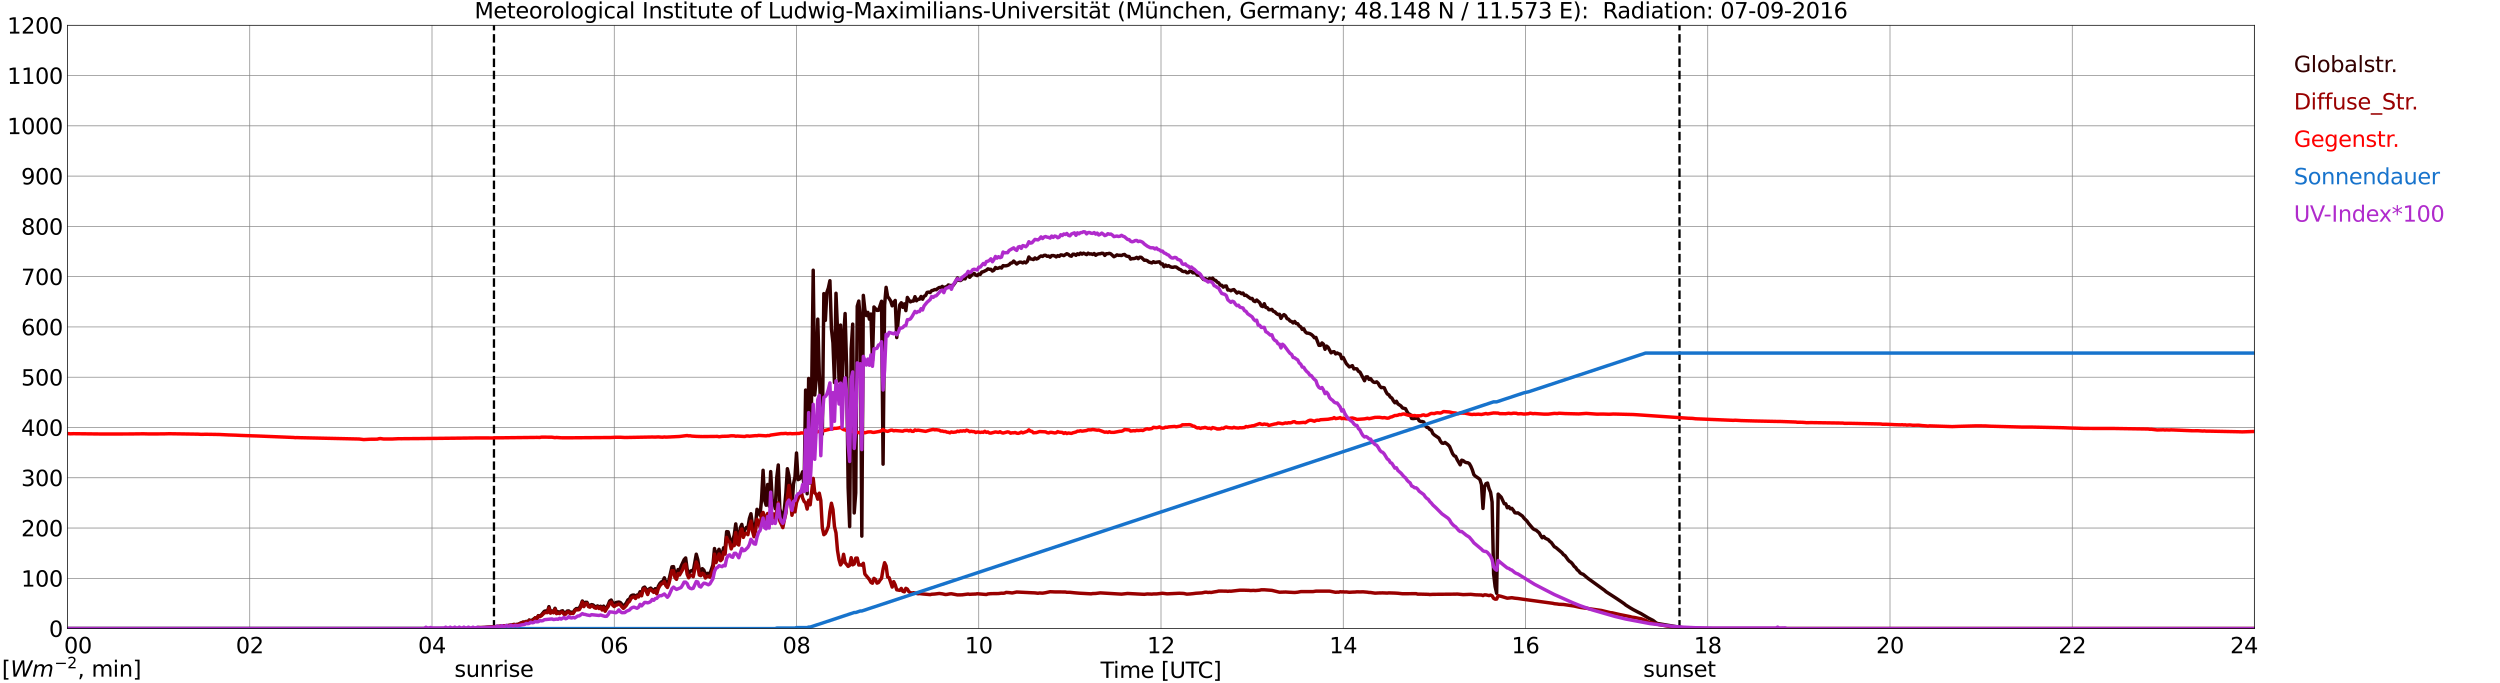 <?xml version="1.0" encoding="utf-8" standalone="no"?>
<!DOCTYPE svg PUBLIC "-//W3C//DTD SVG 1.1//EN"
  "http://www.w3.org/Graphics/SVG/1.1/DTD/svg11.dtd">
<svg xmlns:xlink="http://www.w3.org/1999/xlink" width="1085.4pt" height="296.64pt" viewBox="0 0 1085.4 296.64" xmlns="http://www.w3.org/2000/svg" version="1.1">
 <defs>
  <style type="text/css">*{stroke-linejoin: round; stroke-linecap: butt}</style>
 </defs>
 <g id="figure_1">
  <g id="patch_1">
   <path d="M 0 296.64 
L 1085.4 296.64 
L 1085.4 0 
L 0 0 
z
" style="fill: #ffffff"/>
  </g>
  <g id="axes_1">
   <g id="patch_2">
    <path d="M 29.306 272.909 
L 978.814 272.909 
L 978.814 10.976 
L 29.306 10.976 
z
" style="fill: #ffffff"/>
   </g>
   <g id="patch_3">
    <path d="M 978.814 272.909 
L 978.814 272.909 
L 978.814 10.976 
L 978.814 10.976 
z
" clip-path="url(#pa6ab492dfa)" style="fill: #d3d3d3; opacity: 0.25; stroke: #d3d3d3; stroke-linejoin: miter"/>
   </g>
   <g id="matplotlib.axis_1">
    <g id="xtick_1">
     <g id="line2d_1">
      <path d="M 29.306 272.909 
L 29.306 10.976 
" clip-path="url(#pa6ab492dfa)" style="fill: none; stroke: #808080; stroke-width: 0.3; stroke-linecap: square"/>
     </g>
     <g id="line2d_2"/>
     <g id="text_1">
      <!--    00 -->
      <g transform="translate(18.733 283.627) scale(0.095 -0.095)">
       <defs>
        <path id="DejaVuSans-20" transform="scale(0.016)"/>
        <path id="DejaVuSans-30" d="M 2034 4250 
Q 1547 4250 1301 3770 
Q 1056 3291 1056 2328 
Q 1056 1369 1301 889 
Q 1547 409 2034 409 
Q 2525 409 2770 889 
Q 3016 1369 3016 2328 
Q 3016 3291 2770 3770 
Q 2525 4250 2034 4250 
z
M 2034 4750 
Q 2819 4750 3233 4129 
Q 3647 3509 3647 2328 
Q 3647 1150 3233 529 
Q 2819 -91 2034 -91 
Q 1250 -91 836 529 
Q 422 1150 422 2328 
Q 422 3509 836 4129 
Q 1250 4750 2034 4750 
z
" transform="scale(0.016)"/>
       </defs>
       <use xlink:href="#DejaVuSans-20"/>
       <use xlink:href="#DejaVuSans-20" transform="translate(31.787 0)"/>
       <use xlink:href="#DejaVuSans-20" transform="translate(63.574 0)"/>
       <use xlink:href="#DejaVuSans-30" transform="translate(95.361 0)"/>
       <use xlink:href="#DejaVuSans-30" transform="translate(158.984 0)"/>
      </g>
     </g>
    </g>
    <g id="xtick_2">
     <g id="line2d_3">
      <path d="M 108.431 272.909 
L 108.431 10.976 
" clip-path="url(#pa6ab492dfa)" style="fill: none; stroke: #808080; stroke-width: 0.3; stroke-linecap: square"/>
     </g>
     <g id="line2d_4"/>
     <g id="text_2">
      <!-- 02 -->
      <g transform="translate(102.387 283.627) scale(0.095 -0.095)">
       <defs>
        <path id="DejaVuSans-32" d="M 1228 531 
L 3431 531 
L 3431 0 
L 469 0 
L 469 531 
Q 828 903 1448 1529 
Q 2069 2156 2228 2338 
Q 2531 2678 2651 2914 
Q 2772 3150 2772 3378 
Q 2772 3750 2511 3984 
Q 2250 4219 1831 4219 
Q 1534 4219 1204 4116 
Q 875 4013 500 3803 
L 500 4441 
Q 881 4594 1212 4672 
Q 1544 4750 1819 4750 
Q 2544 4750 2975 4387 
Q 3406 4025 3406 3419 
Q 3406 3131 3298 2873 
Q 3191 2616 2906 2266 
Q 2828 2175 2409 1742 
Q 1991 1309 1228 531 
z
" transform="scale(0.016)"/>
       </defs>
       <use xlink:href="#DejaVuSans-30"/>
       <use xlink:href="#DejaVuSans-32" transform="translate(63.623 0)"/>
      </g>
     </g>
    </g>
    <g id="xtick_3">
     <g id="line2d_5">
      <path d="M 187.557 272.909 
L 187.557 10.976 
" clip-path="url(#pa6ab492dfa)" style="fill: none; stroke: #808080; stroke-width: 0.3; stroke-linecap: square"/>
     </g>
     <g id="line2d_6"/>
     <g id="text_3">
      <!-- 04 -->
      <g transform="translate(181.513 283.627) scale(0.095 -0.095)">
       <defs>
        <path id="DejaVuSans-34" d="M 2419 4116 
L 825 1625 
L 2419 1625 
L 2419 4116 
z
M 2253 4666 
L 3047 4666 
L 3047 1625 
L 3713 1625 
L 3713 1100 
L 3047 1100 
L 3047 0 
L 2419 0 
L 2419 1100 
L 313 1100 
L 313 1709 
L 2253 4666 
z
" transform="scale(0.016)"/>
       </defs>
       <use xlink:href="#DejaVuSans-30"/>
       <use xlink:href="#DejaVuSans-34" transform="translate(63.623 0)"/>
      </g>
     </g>
    </g>
    <g id="xtick_4">
     <g id="line2d_7">
      <path d="M 266.683 272.909 
L 266.683 10.976 
" clip-path="url(#pa6ab492dfa)" style="fill: none; stroke: #808080; stroke-width: 0.3; stroke-linecap: square"/>
     </g>
     <g id="line2d_8"/>
     <g id="text_4">
      <!-- 06 -->
      <g transform="translate(260.638 283.627) scale(0.095 -0.095)">
       <defs>
        <path id="DejaVuSans-36" d="M 2113 2584 
Q 1688 2584 1439 2293 
Q 1191 2003 1191 1497 
Q 1191 994 1439 701 
Q 1688 409 2113 409 
Q 2538 409 2786 701 
Q 3034 994 3034 1497 
Q 3034 2003 2786 2293 
Q 2538 2584 2113 2584 
z
M 3366 4563 
L 3366 3988 
Q 3128 4100 2886 4159 
Q 2644 4219 2406 4219 
Q 1781 4219 1451 3797 
Q 1122 3375 1075 2522 
Q 1259 2794 1537 2939 
Q 1816 3084 2150 3084 
Q 2853 3084 3261 2657 
Q 3669 2231 3669 1497 
Q 3669 778 3244 343 
Q 2819 -91 2113 -91 
Q 1303 -91 875 529 
Q 447 1150 447 2328 
Q 447 3434 972 4092 
Q 1497 4750 2381 4750 
Q 2619 4750 2861 4703 
Q 3103 4656 3366 4563 
z
" transform="scale(0.016)"/>
       </defs>
       <use xlink:href="#DejaVuSans-30"/>
       <use xlink:href="#DejaVuSans-36" transform="translate(63.623 0)"/>
      </g>
     </g>
    </g>
    <g id="xtick_5">
     <g id="line2d_9">
      <path d="M 345.808 272.909 
L 345.808 10.976 
" clip-path="url(#pa6ab492dfa)" style="fill: none; stroke: #808080; stroke-width: 0.3; stroke-linecap: square"/>
     </g>
     <g id="line2d_10"/>
     <g id="text_5">
      <!-- 08 -->
      <g transform="translate(339.764 283.627) scale(0.095 -0.095)">
       <defs>
        <path id="DejaVuSans-38" d="M 2034 2216 
Q 1584 2216 1326 1975 
Q 1069 1734 1069 1313 
Q 1069 891 1326 650 
Q 1584 409 2034 409 
Q 2484 409 2743 651 
Q 3003 894 3003 1313 
Q 3003 1734 2745 1975 
Q 2488 2216 2034 2216 
z
M 1403 2484 
Q 997 2584 770 2862 
Q 544 3141 544 3541 
Q 544 4100 942 4425 
Q 1341 4750 2034 4750 
Q 2731 4750 3128 4425 
Q 3525 4100 3525 3541 
Q 3525 3141 3298 2862 
Q 3072 2584 2669 2484 
Q 3125 2378 3379 2068 
Q 3634 1759 3634 1313 
Q 3634 634 3220 271 
Q 2806 -91 2034 -91 
Q 1263 -91 848 271 
Q 434 634 434 1313 
Q 434 1759 690 2068 
Q 947 2378 1403 2484 
z
M 1172 3481 
Q 1172 3119 1398 2916 
Q 1625 2713 2034 2713 
Q 2441 2713 2670 2916 
Q 2900 3119 2900 3481 
Q 2900 3844 2670 4047 
Q 2441 4250 2034 4250 
Q 1625 4250 1398 4047 
Q 1172 3844 1172 3481 
z
" transform="scale(0.016)"/>
       </defs>
       <use xlink:href="#DejaVuSans-30"/>
       <use xlink:href="#DejaVuSans-38" transform="translate(63.623 0)"/>
      </g>
     </g>
    </g>
    <g id="xtick_6">
     <g id="line2d_11">
      <path d="M 424.934 272.909 
L 424.934 10.976 
" clip-path="url(#pa6ab492dfa)" style="fill: none; stroke: #808080; stroke-width: 0.3; stroke-linecap: square"/>
     </g>
     <g id="line2d_12"/>
     <g id="text_6">
      <!-- 10 -->
      <g transform="translate(418.89 283.627) scale(0.095 -0.095)">
       <defs>
        <path id="DejaVuSans-31" d="M 794 531 
L 1825 531 
L 1825 4091 
L 703 3866 
L 703 4441 
L 1819 4666 
L 2450 4666 
L 2450 531 
L 3481 531 
L 3481 0 
L 794 0 
L 794 531 
z
" transform="scale(0.016)"/>
       </defs>
       <use xlink:href="#DejaVuSans-31"/>
       <use xlink:href="#DejaVuSans-30" transform="translate(63.623 0)"/>
      </g>
     </g>
    </g>
    <g id="xtick_7">
     <g id="line2d_13">
      <path d="M 504.06 272.909 
L 504.06 10.976 
" clip-path="url(#pa6ab492dfa)" style="fill: none; stroke: #808080; stroke-width: 0.3; stroke-linecap: square"/>
     </g>
     <g id="line2d_14"/>
     <g id="text_7">
      <!-- 12 -->
      <g transform="translate(498.015 283.627) scale(0.095 -0.095)">
       <use xlink:href="#DejaVuSans-31"/>
       <use xlink:href="#DejaVuSans-32" transform="translate(63.623 0)"/>
      </g>
     </g>
    </g>
    <g id="xtick_8">
     <g id="line2d_15">
      <path d="M 583.185 272.909 
L 583.185 10.976 
" clip-path="url(#pa6ab492dfa)" style="fill: none; stroke: #808080; stroke-width: 0.3; stroke-linecap: square"/>
     </g>
     <g id="line2d_16"/>
     <g id="text_8">
      <!-- 14 -->
      <g transform="translate(577.141 283.627) scale(0.095 -0.095)">
       <use xlink:href="#DejaVuSans-31"/>
       <use xlink:href="#DejaVuSans-34" transform="translate(63.623 0)"/>
      </g>
     </g>
    </g>
    <g id="xtick_9">
     <g id="line2d_17">
      <path d="M 662.311 272.909 
L 662.311 10.976 
" clip-path="url(#pa6ab492dfa)" style="fill: none; stroke: #808080; stroke-width: 0.3; stroke-linecap: square"/>
     </g>
     <g id="line2d_18"/>
     <g id="text_9">
      <!-- 16 -->
      <g transform="translate(656.267 283.627) scale(0.095 -0.095)">
       <use xlink:href="#DejaVuSans-31"/>
       <use xlink:href="#DejaVuSans-36" transform="translate(63.623 0)"/>
      </g>
     </g>
    </g>
    <g id="xtick_10">
     <g id="line2d_19">
      <path d="M 741.437 272.909 
L 741.437 10.976 
" clip-path="url(#pa6ab492dfa)" style="fill: none; stroke: #808080; stroke-width: 0.3; stroke-linecap: square"/>
     </g>
     <g id="line2d_20"/>
     <g id="text_10">
      <!-- 18 -->
      <g transform="translate(735.392 283.627) scale(0.095 -0.095)">
       <use xlink:href="#DejaVuSans-31"/>
       <use xlink:href="#DejaVuSans-38" transform="translate(63.623 0)"/>
      </g>
     </g>
    </g>
    <g id="xtick_11">
     <g id="line2d_21">
      <path d="M 820.562 272.909 
L 820.562 10.976 
" clip-path="url(#pa6ab492dfa)" style="fill: none; stroke: #808080; stroke-width: 0.3; stroke-linecap: square"/>
     </g>
     <g id="line2d_22"/>
     <g id="text_11">
      <!-- 20 -->
      <g transform="translate(814.518 283.627) scale(0.095 -0.095)">
       <use xlink:href="#DejaVuSans-32"/>
       <use xlink:href="#DejaVuSans-30" transform="translate(63.623 0)"/>
      </g>
     </g>
    </g>
    <g id="xtick_12">
     <g id="line2d_23">
      <path d="M 899.688 272.909 
L 899.688 10.976 
" clip-path="url(#pa6ab492dfa)" style="fill: none; stroke: #808080; stroke-width: 0.3; stroke-linecap: square"/>
     </g>
     <g id="line2d_24"/>
     <g id="text_12">
      <!-- 22 -->
      <g transform="translate(893.644 283.627) scale(0.095 -0.095)">
       <use xlink:href="#DejaVuSans-32"/>
       <use xlink:href="#DejaVuSans-32" transform="translate(63.623 0)"/>
      </g>
     </g>
    </g>
    <g id="xtick_13">
     <g id="line2d_25">
      <path d="M 978.814 272.909 
L 978.814 10.976 
" clip-path="url(#pa6ab492dfa)" style="fill: none; stroke: #808080; stroke-width: 0.3; stroke-linecap: square"/>
     </g>
     <g id="line2d_26"/>
     <g id="text_13">
      <!-- 24    -->
      <g transform="translate(968.241 283.627) scale(0.095 -0.095)">
       <use xlink:href="#DejaVuSans-32"/>
       <use xlink:href="#DejaVuSans-34" transform="translate(63.623 0)"/>
       <use xlink:href="#DejaVuSans-20" transform="translate(127.246 0)"/>
       <use xlink:href="#DejaVuSans-20" transform="translate(159.033 0)"/>
       <use xlink:href="#DejaVuSans-20" transform="translate(190.82 0)"/>
      </g>
     </g>
    </g>
    <g id="text_14">
     <!-- Time [UTC] -->
     <g transform="translate(477.806 294.322) scale(0.095 -0.095)">
      <defs>
       <path id="DejaVuSans-54" d="M -19 4666 
L 3928 4666 
L 3928 4134 
L 2272 4134 
L 2272 0 
L 1638 0 
L 1638 4134 
L -19 4134 
L -19 4666 
z
" transform="scale(0.016)"/>
       <path id="DejaVuSans-69" d="M 603 3500 
L 1178 3500 
L 1178 0 
L 603 0 
L 603 3500 
z
M 603 4863 
L 1178 4863 
L 1178 4134 
L 603 4134 
L 603 4863 
z
" transform="scale(0.016)"/>
       <path id="DejaVuSans-6d" d="M 3328 2828 
Q 3544 3216 3844 3400 
Q 4144 3584 4550 3584 
Q 5097 3584 5394 3201 
Q 5691 2819 5691 2113 
L 5691 0 
L 5113 0 
L 5113 2094 
Q 5113 2597 4934 2840 
Q 4756 3084 4391 3084 
Q 3944 3084 3684 2787 
Q 3425 2491 3425 1978 
L 3425 0 
L 2847 0 
L 2847 2094 
Q 2847 2600 2669 2842 
Q 2491 3084 2119 3084 
Q 1678 3084 1418 2786 
Q 1159 2488 1159 1978 
L 1159 0 
L 581 0 
L 581 3500 
L 1159 3500 
L 1159 2956 
Q 1356 3278 1631 3431 
Q 1906 3584 2284 3584 
Q 2666 3584 2933 3390 
Q 3200 3197 3328 2828 
z
" transform="scale(0.016)"/>
       <path id="DejaVuSans-65" d="M 3597 1894 
L 3597 1613 
L 953 1613 
Q 991 1019 1311 708 
Q 1631 397 2203 397 
Q 2534 397 2845 478 
Q 3156 559 3463 722 
L 3463 178 
Q 3153 47 2828 -22 
Q 2503 -91 2169 -91 
Q 1331 -91 842 396 
Q 353 884 353 1716 
Q 353 2575 817 3079 
Q 1281 3584 2069 3584 
Q 2775 3584 3186 3129 
Q 3597 2675 3597 1894 
z
M 3022 2063 
Q 3016 2534 2758 2815 
Q 2500 3097 2075 3097 
Q 1594 3097 1305 2825 
Q 1016 2553 972 2059 
L 3022 2063 
z
" transform="scale(0.016)"/>
       <path id="DejaVuSans-5b" d="M 550 4863 
L 1875 4863 
L 1875 4416 
L 1125 4416 
L 1125 -397 
L 1875 -397 
L 1875 -844 
L 550 -844 
L 550 4863 
z
" transform="scale(0.016)"/>
       <path id="DejaVuSans-55" d="M 556 4666 
L 1191 4666 
L 1191 1831 
Q 1191 1081 1462 751 
Q 1734 422 2344 422 
Q 2950 422 3222 751 
Q 3494 1081 3494 1831 
L 3494 4666 
L 4128 4666 
L 4128 1753 
Q 4128 841 3676 375 
Q 3225 -91 2344 -91 
Q 1459 -91 1007 375 
Q 556 841 556 1753 
L 556 4666 
z
" transform="scale(0.016)"/>
       <path id="DejaVuSans-43" d="M 4122 4306 
L 4122 3641 
Q 3803 3938 3442 4084 
Q 3081 4231 2675 4231 
Q 1875 4231 1450 3742 
Q 1025 3253 1025 2328 
Q 1025 1406 1450 917 
Q 1875 428 2675 428 
Q 3081 428 3442 575 
Q 3803 722 4122 1019 
L 4122 359 
Q 3791 134 3420 21 
Q 3050 -91 2638 -91 
Q 1578 -91 968 557 
Q 359 1206 359 2328 
Q 359 3453 968 4101 
Q 1578 4750 2638 4750 
Q 3056 4750 3426 4639 
Q 3797 4528 4122 4306 
z
" transform="scale(0.016)"/>
       <path id="DejaVuSans-5d" d="M 1947 4863 
L 1947 -844 
L 622 -844 
L 622 -397 
L 1369 -397 
L 1369 4416 
L 622 4416 
L 622 4863 
L 1947 4863 
z
" transform="scale(0.016)"/>
      </defs>
      <use xlink:href="#DejaVuSans-54"/>
      <use xlink:href="#DejaVuSans-69" transform="translate(57.959 0)"/>
      <use xlink:href="#DejaVuSans-6d" transform="translate(85.742 0)"/>
      <use xlink:href="#DejaVuSans-65" transform="translate(183.154 0)"/>
      <use xlink:href="#DejaVuSans-20" transform="translate(244.678 0)"/>
      <use xlink:href="#DejaVuSans-5b" transform="translate(276.465 0)"/>
      <use xlink:href="#DejaVuSans-55" transform="translate(315.479 0)"/>
      <use xlink:href="#DejaVuSans-54" transform="translate(388.672 0)"/>
      <use xlink:href="#DejaVuSans-43" transform="translate(443.881 0)"/>
      <use xlink:href="#DejaVuSans-5d" transform="translate(513.705 0)"/>
     </g>
    </g>
   </g>
   <g id="matplotlib.axis_2">
    <g id="ytick_1">
     <g id="line2d_27">
      <path d="M 29.306 272.909 
L 978.814 272.909 
" clip-path="url(#pa6ab492dfa)" style="fill: none; stroke: #808080; stroke-width: 0.3; stroke-linecap: square"/>
     </g>
     <g id="line2d_28"/>
     <g id="text_15">
      <!-- 0 -->
      <g transform="translate(21.261 276.518) scale(0.095 -0.095)">
       <use xlink:href="#DejaVuSans-30"/>
      </g>
     </g>
    </g>
    <g id="ytick_2">
     <g id="line2d_29">
      <path d="M 29.306 251.081 
L 978.814 251.081 
" clip-path="url(#pa6ab492dfa)" style="fill: none; stroke: #808080; stroke-width: 0.3; stroke-linecap: square"/>
     </g>
     <g id="line2d_30"/>
     <g id="text_16">
      <!-- 100 -->
      <g transform="translate(9.173 254.69) scale(0.095 -0.095)">
       <use xlink:href="#DejaVuSans-31"/>
       <use xlink:href="#DejaVuSans-30" transform="translate(63.623 0)"/>
       <use xlink:href="#DejaVuSans-30" transform="translate(127.246 0)"/>
      </g>
     </g>
    </g>
    <g id="ytick_3">
     <g id="line2d_31">
      <path d="M 29.306 229.253 
L 978.814 229.253 
" clip-path="url(#pa6ab492dfa)" style="fill: none; stroke: #808080; stroke-width: 0.3; stroke-linecap: square"/>
     </g>
     <g id="line2d_32"/>
     <g id="text_17">
      <!-- 200 -->
      <g transform="translate(9.173 232.863) scale(0.095 -0.095)">
       <use xlink:href="#DejaVuSans-32"/>
       <use xlink:href="#DejaVuSans-30" transform="translate(63.623 0)"/>
       <use xlink:href="#DejaVuSans-30" transform="translate(127.246 0)"/>
      </g>
     </g>
    </g>
    <g id="ytick_4">
     <g id="line2d_33">
      <path d="M 29.306 207.426 
L 978.814 207.426 
" clip-path="url(#pa6ab492dfa)" style="fill: none; stroke: #808080; stroke-width: 0.3; stroke-linecap: square"/>
     </g>
     <g id="line2d_34"/>
     <g id="text_18">
      <!-- 300 -->
      <g transform="translate(9.173 211.035) scale(0.095 -0.095)">
       <defs>
        <path id="DejaVuSans-33" d="M 2597 2516 
Q 3050 2419 3304 2112 
Q 3559 1806 3559 1356 
Q 3559 666 3084 287 
Q 2609 -91 1734 -91 
Q 1441 -91 1130 -33 
Q 819 25 488 141 
L 488 750 
Q 750 597 1062 519 
Q 1375 441 1716 441 
Q 2309 441 2620 675 
Q 2931 909 2931 1356 
Q 2931 1769 2642 2001 
Q 2353 2234 1838 2234 
L 1294 2234 
L 1294 2753 
L 1863 2753 
Q 2328 2753 2575 2939 
Q 2822 3125 2822 3475 
Q 2822 3834 2567 4026 
Q 2313 4219 1838 4219 
Q 1578 4219 1281 4162 
Q 984 4106 628 3988 
L 628 4550 
Q 988 4650 1302 4700 
Q 1616 4750 1894 4750 
Q 2613 4750 3031 4423 
Q 3450 4097 3450 3541 
Q 3450 3153 3228 2886 
Q 3006 2619 2597 2516 
z
" transform="scale(0.016)"/>
       </defs>
       <use xlink:href="#DejaVuSans-33"/>
       <use xlink:href="#DejaVuSans-30" transform="translate(63.623 0)"/>
       <use xlink:href="#DejaVuSans-30" transform="translate(127.246 0)"/>
      </g>
     </g>
    </g>
    <g id="ytick_5">
     <g id="line2d_35">
      <path d="M 29.306 185.598 
L 978.814 185.598 
" clip-path="url(#pa6ab492dfa)" style="fill: none; stroke: #808080; stroke-width: 0.3; stroke-linecap: square"/>
     </g>
     <g id="line2d_36"/>
     <g id="text_19">
      <!-- 400 -->
      <g transform="translate(9.173 189.207) scale(0.095 -0.095)">
       <use xlink:href="#DejaVuSans-34"/>
       <use xlink:href="#DejaVuSans-30" transform="translate(63.623 0)"/>
       <use xlink:href="#DejaVuSans-30" transform="translate(127.246 0)"/>
      </g>
     </g>
    </g>
    <g id="ytick_6">
     <g id="line2d_37">
      <path d="M 29.306 163.77 
L 978.814 163.77 
" clip-path="url(#pa6ab492dfa)" style="fill: none; stroke: #808080; stroke-width: 0.3; stroke-linecap: square"/>
     </g>
     <g id="line2d_38"/>
     <g id="text_20">
      <!-- 500 -->
      <g transform="translate(9.173 167.379) scale(0.095 -0.095)">
       <defs>
        <path id="DejaVuSans-35" d="M 691 4666 
L 3169 4666 
L 3169 4134 
L 1269 4134 
L 1269 2991 
Q 1406 3038 1543 3061 
Q 1681 3084 1819 3084 
Q 2600 3084 3056 2656 
Q 3513 2228 3513 1497 
Q 3513 744 3044 326 
Q 2575 -91 1722 -91 
Q 1428 -91 1123 -41 
Q 819 9 494 109 
L 494 744 
Q 775 591 1075 516 
Q 1375 441 1709 441 
Q 2250 441 2565 725 
Q 2881 1009 2881 1497 
Q 2881 1984 2565 2268 
Q 2250 2553 1709 2553 
Q 1456 2553 1204 2497 
Q 953 2441 691 2322 
L 691 4666 
z
" transform="scale(0.016)"/>
       </defs>
       <use xlink:href="#DejaVuSans-35"/>
       <use xlink:href="#DejaVuSans-30" transform="translate(63.623 0)"/>
       <use xlink:href="#DejaVuSans-30" transform="translate(127.246 0)"/>
      </g>
     </g>
    </g>
    <g id="ytick_7">
     <g id="line2d_39">
      <path d="M 29.306 141.942 
L 978.814 141.942 
" clip-path="url(#pa6ab492dfa)" style="fill: none; stroke: #808080; stroke-width: 0.3; stroke-linecap: square"/>
     </g>
     <g id="line2d_40"/>
     <g id="text_21">
      <!-- 600 -->
      <g transform="translate(9.173 145.551) scale(0.095 -0.095)">
       <use xlink:href="#DejaVuSans-36"/>
       <use xlink:href="#DejaVuSans-30" transform="translate(63.623 0)"/>
       <use xlink:href="#DejaVuSans-30" transform="translate(127.246 0)"/>
      </g>
     </g>
    </g>
    <g id="ytick_8">
     <g id="line2d_41">
      <path d="M 29.306 120.114 
L 978.814 120.114 
" clip-path="url(#pa6ab492dfa)" style="fill: none; stroke: #808080; stroke-width: 0.3; stroke-linecap: square"/>
     </g>
     <g id="line2d_42"/>
     <g id="text_22">
      <!-- 700 -->
      <g transform="translate(9.173 123.724) scale(0.095 -0.095)">
       <defs>
        <path id="DejaVuSans-37" d="M 525 4666 
L 3525 4666 
L 3525 4397 
L 1831 0 
L 1172 0 
L 2766 4134 
L 525 4134 
L 525 4666 
z
" transform="scale(0.016)"/>
       </defs>
       <use xlink:href="#DejaVuSans-37"/>
       <use xlink:href="#DejaVuSans-30" transform="translate(63.623 0)"/>
       <use xlink:href="#DejaVuSans-30" transform="translate(127.246 0)"/>
      </g>
     </g>
    </g>
    <g id="ytick_9">
     <g id="line2d_43">
      <path d="M 29.306 98.287 
L 978.814 98.287 
" clip-path="url(#pa6ab492dfa)" style="fill: none; stroke: #808080; stroke-width: 0.3; stroke-linecap: square"/>
     </g>
     <g id="line2d_44"/>
     <g id="text_23">
      <!-- 800 -->
      <g transform="translate(9.173 101.896) scale(0.095 -0.095)">
       <use xlink:href="#DejaVuSans-38"/>
       <use xlink:href="#DejaVuSans-30" transform="translate(63.623 0)"/>
       <use xlink:href="#DejaVuSans-30" transform="translate(127.246 0)"/>
      </g>
     </g>
    </g>
    <g id="ytick_10">
     <g id="line2d_45">
      <path d="M 29.306 76.459 
L 978.814 76.459 
" clip-path="url(#pa6ab492dfa)" style="fill: none; stroke: #808080; stroke-width: 0.3; stroke-linecap: square"/>
     </g>
     <g id="line2d_46"/>
     <g id="text_24">
      <!-- 900 -->
      <g transform="translate(9.173 80.068) scale(0.095 -0.095)">
       <defs>
        <path id="DejaVuSans-39" d="M 703 97 
L 703 672 
Q 941 559 1184 500 
Q 1428 441 1663 441 
Q 2288 441 2617 861 
Q 2947 1281 2994 2138 
Q 2813 1869 2534 1725 
Q 2256 1581 1919 1581 
Q 1219 1581 811 2004 
Q 403 2428 403 3163 
Q 403 3881 828 4315 
Q 1253 4750 1959 4750 
Q 2769 4750 3195 4129 
Q 3622 3509 3622 2328 
Q 3622 1225 3098 567 
Q 2575 -91 1691 -91 
Q 1453 -91 1209 -44 
Q 966 3 703 97 
z
M 1959 2075 
Q 2384 2075 2632 2365 
Q 2881 2656 2881 3163 
Q 2881 3666 2632 3958 
Q 2384 4250 1959 4250 
Q 1534 4250 1286 3958 
Q 1038 3666 1038 3163 
Q 1038 2656 1286 2365 
Q 1534 2075 1959 2075 
z
" transform="scale(0.016)"/>
       </defs>
       <use xlink:href="#DejaVuSans-39"/>
       <use xlink:href="#DejaVuSans-30" transform="translate(63.623 0)"/>
       <use xlink:href="#DejaVuSans-30" transform="translate(127.246 0)"/>
      </g>
     </g>
    </g>
    <g id="ytick_11">
     <g id="line2d_47">
      <path d="M 29.306 54.631 
L 978.814 54.631 
" clip-path="url(#pa6ab492dfa)" style="fill: none; stroke: #808080; stroke-width: 0.3; stroke-linecap: square"/>
     </g>
     <g id="line2d_48"/>
     <g id="text_25">
      <!-- 1000 -->
      <g transform="translate(3.128 58.24) scale(0.095 -0.095)">
       <use xlink:href="#DejaVuSans-31"/>
       <use xlink:href="#DejaVuSans-30" transform="translate(63.623 0)"/>
       <use xlink:href="#DejaVuSans-30" transform="translate(127.246 0)"/>
       <use xlink:href="#DejaVuSans-30" transform="translate(190.869 0)"/>
      </g>
     </g>
    </g>
    <g id="ytick_12">
     <g id="line2d_49">
      <path d="M 29.306 32.803 
L 978.814 32.803 
" clip-path="url(#pa6ab492dfa)" style="fill: none; stroke: #808080; stroke-width: 0.3; stroke-linecap: square"/>
     </g>
     <g id="line2d_50"/>
     <g id="text_26">
      <!-- 1100 -->
      <g transform="translate(3.128 36.413) scale(0.095 -0.095)">
       <use xlink:href="#DejaVuSans-31"/>
       <use xlink:href="#DejaVuSans-31" transform="translate(63.623 0)"/>
       <use xlink:href="#DejaVuSans-30" transform="translate(127.246 0)"/>
       <use xlink:href="#DejaVuSans-30" transform="translate(190.869 0)"/>
      </g>
     </g>
    </g>
    <g id="ytick_13">
     <g id="line2d_51">
      <path d="M 29.306 10.976 
L 978.814 10.976 
" clip-path="url(#pa6ab492dfa)" style="fill: none; stroke: #808080; stroke-width: 0.3; stroke-linecap: square"/>
     </g>
     <g id="line2d_52"/>
     <g id="text_27">
      <!-- 1200 -->
      <g transform="translate(3.128 14.585) scale(0.095 -0.095)">
       <use xlink:href="#DejaVuSans-31"/>
       <use xlink:href="#DejaVuSans-32" transform="translate(63.623 0)"/>
       <use xlink:href="#DejaVuSans-30" transform="translate(127.246 0)"/>
       <use xlink:href="#DejaVuSans-30" transform="translate(190.869 0)"/>
      </g>
     </g>
    </g>
   </g>
   <g id="line2d_53">
    <path d="M 214.46 272.909 
L 214.46 10.976 
" clip-path="url(#pa6ab492dfa)" style="fill: none; stroke-dasharray: 3.7,1.6; stroke-dashoffset: 0; stroke: #000000"/>
   </g>
   <g id="line2d_54">
    <path d="M 729.172 272.909 
L 729.172 10.976 
" clip-path="url(#pa6ab492dfa)" style="fill: none; stroke-dasharray: 3.7,1.6; stroke-dashoffset: 0; stroke: #000000"/>
   </g>
   <g id="line2d_55">
    <path d="M 29.306 272.909 
L 206.679 272.909 
L 207.339 272.512 
L 207.998 272.453 
L 208.657 272.512 
L 211.295 272.363 
L 213.932 272.186 
L 215.251 272.038 
L 216.57 271.948 
L 221.186 271.505 
L 223.164 271.091 
L 223.823 271.178 
L 225.142 271.029 
L 225.801 270.617 
L 227.12 270.082 
L 227.779 270.172 
L 228.439 269.787 
L 229.098 270.231 
L 229.757 269.194 
L 230.417 269.46 
L 231.076 269.224 
L 232.395 268.246 
L 233.054 268.572 
L 233.714 267.299 
L 234.373 267.506 
L 235.033 266.974 
L 236.351 265.374 
L 237.011 265.225 
L 237.67 265.492 
L 238.329 263.39 
L 238.989 265.73 
L 239.648 265.256 
L 240.308 265.699 
L 240.967 264.099 
L 241.626 265.671 
L 242.286 265.581 
L 242.945 265.878 
L 243.604 265.374 
L 244.264 265.166 
L 244.923 266.173 
L 245.583 266.203 
L 246.242 265.315 
L 246.901 265.225 
L 247.561 265.848 
L 248.22 265.789 
L 248.88 265.937 
L 249.539 264.782 
L 250.198 264.219 
L 250.858 264.248 
L 251.517 263.953 
L 252.176 262.737 
L 252.836 260.932 
L 253.495 262.381 
L 254.155 261.493 
L 254.814 261.493 
L 255.473 262.737 
L 256.133 263.034 
L 256.792 262.501 
L 257.451 262.619 
L 258.111 263.211 
L 258.77 263.477 
L 259.43 263.064 
L 260.089 263.597 
L 260.748 263.211 
L 261.408 264.219 
L 262.067 263.152 
L 262.726 264.87 
L 264.045 262.589 
L 264.705 260.932 
L 265.364 260.517 
L 266.023 261.761 
L 266.683 262.471 
L 267.342 261.613 
L 268.661 261.375 
L 269.32 261.582 
L 270.639 263.123 
L 271.298 262.619 
L 271.958 261.7 
L 272.617 260.428 
L 273.277 260.131 
L 273.936 258.74 
L 274.595 258.385 
L 275.255 258.354 
L 275.914 259.066 
L 276.573 258.354 
L 277.233 258.295 
L 277.892 256.903 
L 278.552 257.85 
L 279.211 255.274 
L 279.87 254.89 
L 280.53 255.837 
L 281.189 257.437 
L 281.849 255.689 
L 282.508 255.333 
L 283.167 255.986 
L 283.827 256.459 
L 284.486 255.571 
L 285.145 256.903 
L 285.805 254.563 
L 286.464 253.38 
L 287.124 252.668 
L 287.783 252.402 
L 288.442 250.861 
L 289.102 252.906 
L 289.761 253.615 
L 290.42 251.838 
L 291.739 246.093 
L 292.399 246.004 
L 293.058 249.025 
L 293.717 249.885 
L 294.377 247.279 
L 295.036 247.722 
L 295.696 245.886 
L 297.014 242.983 
L 297.674 242.243 
L 298.333 247.071 
L 298.992 249.025 
L 299.652 248.078 
L 300.311 247.691 
L 300.971 248.047 
L 302.289 240.615 
L 302.949 242.983 
L 303.608 247.484 
L 304.267 248.019 
L 304.927 246.892 
L 305.586 247.545 
L 306.246 249.409 
L 306.905 248.966 
L 307.564 248.935 
L 308.224 249.143 
L 309.543 245.233 
L 310.202 238.155 
L 310.861 241.444 
L 312.18 238.482 
L 312.839 240.822 
L 313.499 240.94 
L 314.158 237.829 
L 314.818 238.067 
L 315.477 230.81 
L 316.136 230.899 
L 317.455 236.291 
L 318.114 234.66 
L 318.774 232.292 
L 319.433 227.463 
L 320.093 233.121 
L 320.752 234.867 
L 321.411 229.181 
L 322.071 227.671 
L 322.73 231.552 
L 323.39 229.952 
L 324.049 228.974 
L 324.708 229.212 
L 325.368 225.123 
L 326.027 223.05 
L 326.686 227.819 
L 327.346 230.81 
L 328.005 228.027 
L 328.665 221.127 
L 329.324 221.954 
L 329.983 223.702 
L 330.643 216.683 
L 331.302 204.184 
L 331.961 217.156 
L 332.621 219.348 
L 333.28 210.346 
L 333.94 219.704 
L 334.599 204.747 
L 335.258 217.156 
L 335.918 217.602 
L 336.577 220.858 
L 337.236 207.325 
L 337.896 201.875 
L 338.555 220.74 
L 339.215 223.82 
L 339.874 224.947 
L 340.533 221.127 
L 341.193 214.107 
L 341.852 203.503 
L 342.512 206.465 
L 343.171 212.389 
L 343.83 220.177 
L 344.49 210.167 
L 345.149 206.998 
L 345.808 196.662 
L 346.468 208.242 
L 347.127 207.947 
L 347.787 206.939 
L 348.446 204.837 
L 349.105 211.47 
L 349.765 169.356 
L 350.424 214.373 
L 351.083 164.32 
L 351.743 209.724 
L 352.402 168.734 
L 353.062 117.318 
L 353.721 171.488 
L 354.38 164.351 
L 355.04 138.552 
L 355.699 162.277 
L 356.359 177.884 
L 357.018 188.488 
L 357.677 127.477 
L 358.337 139.087 
L 358.996 126.914 
L 359.655 124.989 
L 360.315 121.878 
L 360.974 142.789 
L 361.634 148.831 
L 362.293 166.097 
L 362.952 127.329 
L 363.612 143.084 
L 364.271 165.475 
L 364.93 141.13 
L 365.59 170.037 
L 366.249 146.727 
L 366.909 136.125 
L 367.568 159.197 
L 368.227 211.708 
L 368.887 228.618 
L 369.546 151.466 
L 370.206 140.716 
L 370.865 222.696 
L 371.524 213.959 
L 372.184 132.956 
L 372.843 130.705 
L 373.502 138.376 
L 374.162 232.765 
L 374.821 128.248 
L 375.481 134.377 
L 376.14 137.014 
L 376.799 135.621 
L 377.459 138.583 
L 378.118 136.333 
L 378.777 156.532 
L 379.437 133.281 
L 380.756 134.763 
L 381.415 134.733 
L 382.734 130.795 
L 383.393 201.519 
L 384.053 132.393 
L 384.712 124.753 
L 385.371 128.78 
L 386.031 129.61 
L 386.69 130.675 
L 387.349 132.779 
L 388.009 131.327 
L 388.668 130.439 
L 389.328 146.55 
L 389.987 138.76 
L 390.646 132.364 
L 391.306 131.445 
L 391.965 133.429 
L 392.624 131.919 
L 393.284 134.85 
L 393.943 129.136 
L 394.603 130.232 
L 395.262 131.061 
L 395.921 130.734 
L 396.581 130.705 
L 397.24 128.808 
L 397.899 130.587 
L 398.559 129.935 
L 399.218 129.904 
L 399.878 128.721 
L 400.537 129.904 
L 401.196 128.632 
L 401.856 128.306 
L 402.515 126.944 
L 403.175 126.824 
L 403.834 127.003 
L 404.493 126.174 
L 405.153 126.025 
L 405.812 125.7 
L 406.471 125.788 
L 407.131 125.227 
L 407.79 124.812 
L 408.45 124.84 
L 409.109 124.338 
L 409.768 125.168 
L 410.428 124.574 
L 411.087 124.484 
L 411.746 123.716 
L 412.406 123.952 
L 413.725 123.982 
L 414.384 123.153 
L 415.043 122.116 
L 415.703 120.665 
L 416.362 121.701 
L 417.022 121.791 
L 417.681 121.346 
L 418.34 120.754 
L 419 121.079 
L 419.659 119.746 
L 420.318 119.302 
L 420.978 120.398 
L 422.297 119.006 
L 422.956 118.711 
L 423.615 119.42 
L 424.275 119.658 
L 424.934 118.977 
L 425.593 119.126 
L 426.253 118.117 
L 426.912 117.969 
L 428.231 117.318 
L 428.89 116.725 
L 429.55 116.904 
L 430.209 116.932 
L 430.869 117.674 
L 431.528 117.288 
L 432.187 116.133 
L 432.847 116.548 
L 433.506 116.399 
L 434.165 116.074 
L 434.825 116.371 
L 435.484 115.334 
L 436.144 115.422 
L 436.803 115.393 
L 437.462 115.245 
L 438.122 114.919 
L 438.781 114.238 
L 439.44 114.118 
L 440.1 113.35 
L 441.419 114.623 
L 442.078 114.118 
L 442.737 113.793 
L 443.397 113.852 
L 444.056 114.149 
L 444.716 113.734 
L 445.375 114.118 
L 446.034 113.498 
L 446.694 111.573 
L 447.353 112.401 
L 448.012 112.49 
L 448.672 112.697 
L 449.331 111.988 
L 449.991 112.462 
L 450.65 112.193 
L 451.309 111.543 
L 451.969 111.128 
L 452.628 111.335 
L 453.287 110.862 
L 453.947 110.831 
L 454.606 111.276 
L 455.266 111.159 
L 455.925 111.661 
L 456.584 110.98 
L 457.244 110.951 
L 457.903 111.097 
L 458.563 111.543 
L 459.222 110.98 
L 459.881 111.305 
L 460.541 110.654 
L 461.2 110.744 
L 461.859 110.98 
L 463.178 110.15 
L 463.838 110.447 
L 464.497 111.038 
L 465.156 111.246 
L 465.816 110.357 
L 466.475 110.388 
L 467.134 110.862 
L 467.794 110.181 
L 468.453 110.506 
L 469.113 109.884 
L 469.772 110.329 
L 470.431 109.914 
L 471.75 110.536 
L 472.409 109.914 
L 473.069 110.299 
L 473.728 110.209 
L 474.388 110.478 
L 475.047 110.063 
L 475.706 110.831 
L 476.366 110.388 
L 477.025 110.209 
L 477.685 110.181 
L 478.344 109.943 
L 479.003 110.032 
L 479.663 110.89 
L 480.322 110.15 
L 480.981 110.15 
L 481.641 109.973 
L 482.3 110.24 
L 483.619 111.453 
L 484.278 111.128 
L 484.938 110.654 
L 485.597 110.862 
L 486.256 110.831 
L 486.916 110.951 
L 487.575 110.595 
L 488.235 110.478 
L 488.894 111.097 
L 489.553 111.305 
L 490.213 111.366 
L 490.872 112.49 
L 491.532 112.283 
L 492.191 112.283 
L 492.85 112.134 
L 493.51 111.75 
L 494.169 112.313 
L 494.828 111.661 
L 495.488 111.72 
L 496.807 112.994 
L 497.466 112.964 
L 498.125 113.202 
L 498.785 113.765 
L 500.103 114.149 
L 500.763 113.616 
L 501.422 113.972 
L 502.741 113.734 
L 503.4 113.675 
L 504.06 114.594 
L 504.719 114.564 
L 505.379 115.808 
L 506.038 115.068 
L 506.697 115.6 
L 507.357 115.334 
L 508.016 115.777 
L 508.675 116.015 
L 509.335 116.044 
L 509.994 115.867 
L 510.654 115.956 
L 511.972 116.873 
L 512.632 117.111 
L 513.291 117.733 
L 513.95 117.91 
L 514.61 117.823 
L 515.269 118.414 
L 515.929 118.384 
L 516.588 117.703 
L 517.247 117.851 
L 517.907 118.473 
L 518.566 118.355 
L 519.226 118.711 
L 519.885 119.451 
L 520.544 119.538 
L 521.204 119.746 
L 522.522 121.317 
L 523.182 120.961 
L 523.841 121.228 
L 524.501 121.909 
L 525.16 120.844 
L 525.819 121.346 
L 526.479 120.754 
L 527.138 121.583 
L 527.797 121.732 
L 528.457 122.5 
L 529.116 122.797 
L 529.776 123.803 
L 530.435 123.862 
L 531.094 124.663 
L 531.754 124.218 
L 532.413 124.159 
L 533.073 125.908 
L 533.732 125.877 
L 534.391 126.233 
L 535.051 125.877 
L 535.71 125.729 
L 537.029 127.239 
L 537.688 126.824 
L 538.348 127.003 
L 539.007 127.505 
L 539.666 127.239 
L 540.326 128.248 
L 540.985 128.158 
L 542.304 129.164 
L 542.963 129.638 
L 543.623 129.579 
L 544.282 130.646 
L 544.941 130.941 
L 545.601 130.26 
L 546.919 131.415 
L 547.579 132.807 
L 548.238 133.104 
L 548.898 131.86 
L 549.557 133.488 
L 550.216 133.608 
L 550.876 134.466 
L 551.535 134.466 
L 552.195 134.318 
L 552.854 135.178 
L 553.513 135.385 
L 554.173 136.125 
L 554.832 136.54 
L 555.491 136.45 
L 556.151 138.227 
L 556.81 137.103 
L 557.47 136.599 
L 558.129 137.103 
L 558.788 138.345 
L 559.448 138.583 
L 560.107 139.382 
L 560.766 139.589 
L 561.426 140.211 
L 562.085 139.561 
L 562.745 140.449 
L 563.404 140.539 
L 564.063 141.514 
L 564.723 141.901 
L 565.382 143.025 
L 566.042 142.73 
L 566.701 144.062 
L 567.36 144.625 
L 568.02 144.655 
L 568.679 144.863 
L 569.338 145.216 
L 569.998 145.78 
L 570.657 146.64 
L 571.317 146.491 
L 572.635 149.927 
L 573.295 149.927 
L 573.954 148.89 
L 574.613 149.453 
L 575.273 151.645 
L 575.932 150.252 
L 576.592 150.756 
L 577.91 153.184 
L 578.57 152.769 
L 579.229 152.681 
L 579.889 153.657 
L 580.548 153.242 
L 581.207 153.629 
L 581.867 153.777 
L 582.526 155.731 
L 583.185 155.229 
L 584.504 157.863 
L 585.823 159.284 
L 586.482 159.077 
L 587.142 158.752 
L 587.801 160.173 
L 588.46 160.085 
L 589.12 160.144 
L 589.779 161.21 
L 590.439 161.537 
L 592.417 165.298 
L 593.076 163.639 
L 593.736 163.608 
L 594.395 164.735 
L 595.054 164.379 
L 595.714 165.326 
L 596.373 165.92 
L 597.032 166.068 
L 597.692 165.772 
L 598.351 166.394 
L 599.011 167.607 
L 599.67 168.288 
L 600.329 168.229 
L 600.989 168.378 
L 601.648 169.888 
L 602.307 171.043 
L 602.967 171.399 
L 603.626 172.405 
L 604.286 172.82 
L 604.945 174.005 
L 605.604 174.863 
L 606.264 174.212 
L 606.923 175.367 
L 608.242 176.255 
L 608.901 177.115 
L 610.22 177.441 
L 610.879 178.744 
L 611.539 179.722 
L 612.198 179.929 
L 612.858 181.647 
L 613.517 181.734 
L 615.495 181.499 
L 616.154 182.684 
L 616.814 182.978 
L 617.473 183.009 
L 618.133 183.216 
L 618.792 184.637 
L 619.451 185.526 
L 620.111 185.674 
L 620.77 186.504 
L 621.429 186.739 
L 622.089 188.221 
L 622.748 188.844 
L 624.726 190.206 
L 625.386 191.539 
L 626.045 192.367 
L 626.705 192.487 
L 627.364 192.1 
L 628.683 193.109 
L 629.342 193.849 
L 630.661 196.959 
L 631.32 197.876 
L 631.98 198.142 
L 632.639 199.565 
L 633.958 201.816 
L 634.617 199.801 
L 635.276 200.008 
L 635.936 200.572 
L 636.595 200.838 
L 637.255 200.897 
L 637.914 201.283 
L 638.573 202.438 
L 639.233 204.007 
L 639.892 206.081 
L 640.552 206.731 
L 641.87 207.62 
L 642.53 208.214 
L 643.189 210.374 
L 643.848 220.74 
L 644.508 211.322 
L 645.167 209.99 
L 645.827 209.724 
L 646.486 212.182 
L 647.145 213.721 
L 647.805 217.957 
L 648.464 249.114 
L 649.123 254.683 
L 649.783 257.584 
L 650.442 214.522 
L 651.761 215.853 
L 653.08 218.697 
L 653.739 218.726 
L 654.399 220.444 
L 655.058 219.97 
L 655.717 220.889 
L 656.377 220.712 
L 657.036 221.539 
L 657.695 222.607 
L 658.355 222.725 
L 659.014 222.666 
L 660.992 224.058 
L 661.652 224.975 
L 662.97 226.25 
L 663.63 227.228 
L 665.608 229.568 
L 666.267 229.952 
L 666.927 230.188 
L 668.246 231.344 
L 668.905 232.527 
L 669.564 233.477 
L 670.224 232.914 
L 670.883 233.684 
L 672.202 234.304 
L 672.861 235.046 
L 673.521 235.548 
L 674.839 237.386 
L 675.499 237.712 
L 678.136 239.962 
L 678.796 240.822 
L 679.455 241.206 
L 680.774 243.042 
L 681.433 243.723 
L 682.092 244.138 
L 682.752 244.878 
L 683.411 245.855 
L 684.071 246.388 
L 684.73 247.366 
L 685.389 247.87 
L 686.049 248.728 
L 686.708 249.114 
L 687.368 249.35 
L 689.346 251.04 
L 696.599 256.28 
L 697.258 256.874 
L 701.874 259.865 
L 703.852 261.198 
L 705.171 262.115 
L 705.83 262.678 
L 707.808 263.922 
L 709.127 264.693 
L 711.105 265.73 
L 712.424 266.38 
L 715.721 268.364 
L 717.699 269.373 
L 719.018 270.41 
L 719.677 270.704 
L 730.887 272.601 
L 740.118 272.909 
L 978.154 272.909 
L 978.154 272.909 
" clip-path="url(#pa6ab492dfa)" style="fill: none; stroke: #330000; stroke-width: 1.5; stroke-linecap: square"/>
   </g>
   <g id="line2d_56">
    <path d="M 29.306 272.909 
L 206.679 272.909 
L 207.339 272.474 
L 210.635 272.433 
L 212.614 272.265 
L 213.932 272.18 
L 217.229 271.929 
L 217.889 271.802 
L 218.548 271.802 
L 219.207 271.678 
L 219.867 271.761 
L 223.164 271.173 
L 223.823 271.3 
L 224.482 271.132 
L 225.142 271.132 
L 225.801 270.711 
L 226.461 270.543 
L 227.12 270.165 
L 227.779 270.25 
L 228.439 269.914 
L 229.098 270.375 
L 229.757 269.327 
L 230.417 269.578 
L 231.076 269.536 
L 231.736 269.117 
L 232.395 268.235 
L 233.054 268.738 
L 233.714 267.437 
L 234.373 267.731 
L 235.033 267.354 
L 236.351 266.053 
L 237.011 265.926 
L 237.67 265.968 
L 238.329 263.994 
L 238.989 266.221 
L 239.648 265.59 
L 240.308 266.053 
L 240.967 264.499 
L 241.626 266.43 
L 242.286 266.136 
L 242.945 266.389 
L 243.604 265.758 
L 244.264 265.799 
L 244.923 266.723 
L 245.583 266.64 
L 246.242 265.758 
L 246.901 265.631 
L 247.561 266.472 
L 248.22 266.262 
L 248.88 266.304 
L 249.539 265.212 
L 250.198 264.708 
L 250.858 264.793 
L 251.517 264.625 
L 252.176 263.534 
L 252.836 261.392 
L 253.495 263.366 
L 254.155 262.148 
L 254.814 262.023 
L 255.473 263.366 
L 256.133 263.617 
L 256.792 262.988 
L 257.451 263.239 
L 258.111 263.87 
L 258.77 264.079 
L 259.43 263.492 
L 260.089 264.206 
L 260.748 263.66 
L 261.408 264.835 
L 262.067 263.785 
L 262.726 265.38 
L 263.386 264.206 
L 264.045 263.324 
L 264.705 261.855 
L 265.364 261.392 
L 266.023 262.779 
L 266.683 263.324 
L 267.342 262.779 
L 268.002 262.61 
L 268.661 262.233 
L 269.32 262.569 
L 269.98 263.449 
L 270.639 264.121 
L 271.298 263.534 
L 271.958 262.779 
L 272.617 261.643 
L 273.277 261.098 
L 273.936 259.841 
L 274.595 259.251 
L 275.255 259.168 
L 275.914 259.841 
L 276.573 258.832 
L 277.233 259.168 
L 277.892 257.824 
L 278.552 258.664 
L 279.211 255.894 
L 279.87 255.516 
L 280.53 256.608 
L 281.189 258.118 
L 281.849 256.145 
L 282.508 255.977 
L 283.827 257.195 
L 284.486 256.398 
L 285.145 257.824 
L 285.805 255.516 
L 286.464 254.34 
L 287.124 253.543 
L 287.783 253.292 
L 288.442 252.535 
L 289.102 254.257 
L 289.761 255.054 
L 290.42 253.375 
L 291.739 247.75 
L 292.399 247.835 
L 293.058 250.815 
L 293.717 251.529 
L 294.377 249.01 
L 295.036 249.638 
L 296.355 247.331 
L 297.014 245.399 
L 297.674 244.895 
L 298.333 249.304 
L 298.992 250.856 
L 299.652 249.806 
L 300.311 249.723 
L 300.971 250.396 
L 302.289 243.972 
L 302.949 245.567 
L 303.608 249.638 
L 304.267 249.933 
L 304.927 248.883 
L 305.586 249.219 
L 306.246 250.941 
L 306.905 250.269 
L 307.564 250.184 
L 308.224 250.605 
L 308.883 249.219 
L 309.543 247.373 
L 310.202 240.573 
L 310.861 244.266 
L 311.521 242.671 
L 312.18 240.53 
L 312.839 243.426 
L 313.499 242.797 
L 314.158 239.774 
L 314.818 240.573 
L 315.477 233.311 
L 316.136 234.822 
L 316.796 235.326 
L 317.455 238.305 
L 318.114 236.668 
L 318.774 236.878 
L 319.433 231.211 
L 320.093 236.164 
L 320.752 236.627 
L 321.411 231.128 
L 322.071 229.659 
L 322.73 233.311 
L 323.39 231.715 
L 324.049 231.547 
L 324.708 232.135 
L 325.368 228.4 
L 326.027 226.259 
L 326.686 230.583 
L 327.346 233.016 
L 328.005 230.666 
L 328.665 225.462 
L 329.324 226.636 
L 329.983 228.86 
L 330.643 223.403 
L 331.302 222.48 
L 332.621 226.3 
L 333.28 222.943 
L 333.94 226.385 
L 334.599 224.495 
L 335.258 224.958 
L 335.918 223.111 
L 336.577 225.294 
L 337.896 218.283 
L 338.555 226.173 
L 339.874 229.07 
L 340.533 225.586 
L 341.193 222.858 
L 341.852 215.973 
L 342.512 210.77 
L 343.171 216.141 
L 343.83 223.698 
L 344.49 220.843 
L 345.149 222.229 
L 345.808 218.2 
L 347.787 213.077 
L 348.446 216.141 
L 349.105 217.695 
L 349.765 218.324 
L 350.424 221.011 
L 351.083 217.191 
L 351.743 219.164 
L 353.062 207.705 
L 353.721 213.959 
L 354.38 214.589 
L 355.04 216.731 
L 355.699 214.127 
L 356.359 217.233 
L 357.018 229.155 
L 357.677 232.135 
L 358.337 231.63 
L 358.996 230.205 
L 359.655 228.483 
L 360.315 222.103 
L 360.974 218.492 
L 361.634 221.221 
L 362.293 228.609 
L 362.952 231.338 
L 363.612 238.978 
L 364.271 242.965 
L 364.93 245.273 
L 365.59 244.266 
L 366.249 240.656 
L 366.909 244.225 
L 368.227 245.903 
L 368.887 245.441 
L 369.546 242.125 
L 370.206 245.231 
L 370.865 244.854 
L 371.524 242.335 
L 372.184 242.293 
L 372.843 245.316 
L 373.502 245.231 
L 374.162 245.399 
L 374.821 244.561 
L 375.481 249.219 
L 377.459 251.611 
L 378.118 252.829 
L 378.777 253.207 
L 379.437 251.109 
L 380.096 251.57 
L 380.756 253.166 
L 381.415 252.912 
L 382.074 251.865 
L 382.734 251.066 
L 383.393 247.078 
L 384.053 244.308 
L 384.712 245.694 
L 385.371 250.52 
L 386.031 250.815 
L 387.349 254.886 
L 388.009 252.535 
L 388.668 253.921 
L 389.328 256.062 
L 390.646 256.313 
L 391.306 255.475 
L 391.965 256.732 
L 392.624 256.944 
L 393.284 255.431 
L 393.943 255.767 
L 394.603 256.9 
L 395.262 257.278 
L 395.921 257.49 
L 396.581 257.322 
L 398.559 257.782 
L 399.218 257.699 
L 400.537 257.867 
L 403.834 258.16 
L 404.493 257.992 
L 405.812 257.909 
L 407.79 257.658 
L 409.109 257.824 
L 410.428 258.118 
L 411.087 258.077 
L 412.406 257.824 
L 413.065 257.782 
L 415.703 258.286 
L 417.681 258.245 
L 420.318 257.909 
L 420.978 258.035 
L 422.297 257.95 
L 423.615 257.909 
L 424.275 257.782 
L 428.231 258.118 
L 428.89 257.867 
L 430.209 257.741 
L 433.506 257.699 
L 434.825 257.531 
L 435.484 257.573 
L 436.144 257.49 
L 436.803 257.195 
L 438.122 257.278 
L 439.44 257.446 
L 441.419 257.027 
L 447.353 257.322 
L 449.331 257.405 
L 450.65 257.573 
L 451.309 257.446 
L 452.628 257.531 
L 453.947 257.322 
L 455.925 256.9 
L 457.903 256.985 
L 459.222 256.985 
L 462.519 257.027 
L 463.178 257.154 
L 464.497 257.154 
L 466.475 257.363 
L 468.453 257.531 
L 473.728 257.824 
L 474.388 257.699 
L 475.706 257.658 
L 477.025 257.49 
L 477.685 257.405 
L 486.916 257.95 
L 489.553 257.658 
L 496.807 258.035 
L 498.125 257.867 
L 500.103 257.95 
L 500.763 257.867 
L 502.082 257.867 
L 504.719 257.573 
L 506.697 257.824 
L 511.972 257.573 
L 513.95 257.658 
L 515.269 257.95 
L 516.588 257.867 
L 517.907 257.741 
L 519.226 257.573 
L 521.863 257.405 
L 523.182 257.112 
L 523.841 257.112 
L 524.501 257.236 
L 525.16 257.154 
L 525.819 257.236 
L 527.138 256.985 
L 528.457 256.776 
L 529.116 256.608 
L 532.413 256.649 
L 533.073 256.732 
L 533.732 256.649 
L 534.391 256.691 
L 538.348 256.23 
L 539.666 256.23 
L 542.304 256.313 
L 542.963 256.398 
L 544.282 256.313 
L 544.941 256.398 
L 546.919 256.23 
L 547.579 256.062 
L 548.898 256.062 
L 552.195 256.313 
L 555.491 257.112 
L 558.129 257.027 
L 559.448 257.112 
L 562.085 257.236 
L 563.404 257.112 
L 564.723 256.859 
L 569.998 256.859 
L 571.317 256.649 
L 577.251 256.649 
L 579.889 257.154 
L 580.548 257.068 
L 581.207 257.112 
L 581.867 256.9 
L 582.526 256.985 
L 583.185 256.944 
L 583.845 257.027 
L 584.504 256.985 
L 585.823 257.154 
L 587.142 257.068 
L 588.46 257.027 
L 589.12 256.944 
L 590.439 256.985 
L 591.757 256.944 
L 593.736 257.112 
L 594.395 257.236 
L 595.054 257.236 
L 597.032 257.531 
L 598.351 257.446 
L 600.329 257.405 
L 602.307 257.49 
L 602.967 257.405 
L 605.604 257.49 
L 606.923 257.573 
L 608.901 257.782 
L 614.836 257.741 
L 615.495 257.95 
L 616.814 257.95 
L 620.111 258.035 
L 620.77 258.118 
L 622.089 258.035 
L 631.98 257.95 
L 632.639 257.909 
L 635.276 258.16 
L 638.573 258.035 
L 640.552 258.245 
L 643.189 258.328 
L 643.848 258.581 
L 644.508 258.245 
L 645.167 258.286 
L 646.486 258.581 
L 647.145 258.369 
L 647.805 258.664 
L 648.464 259.755 
L 649.123 260.133 
L 649.783 260.092 
L 650.442 258.623 
L 651.761 258.915 
L 654.399 259.714 
L 656.377 259.504 
L 657.695 259.714 
L 659.014 259.841 
L 660.992 260.133 
L 674.18 261.938 
L 674.839 262.106 
L 676.158 262.233 
L 676.817 262.357 
L 678.796 262.442 
L 683.411 263.115 
L 686.049 263.702 
L 688.027 263.994 
L 688.686 264.038 
L 690.005 264.289 
L 695.28 265.044 
L 699.236 266.009 
L 699.896 266.053 
L 703.193 266.808 
L 707.808 267.731 
L 708.468 267.941 
L 709.786 268.109 
L 711.765 268.528 
L 712.424 268.613 
L 714.402 269.327 
L 715.721 270.082 
L 720.337 271.173 
L 725.612 272.138 
L 727.59 272.348 
L 728.909 272.516 
L 732.205 272.894 
L 737.48 272.909 
L 978.154 272.909 
L 978.154 272.909 
" clip-path="url(#pa6ab492dfa)" style="fill: none; stroke: #990000; stroke-width: 1.5; stroke-linecap: square"/>
   </g>
   <g id="line2d_57">
    <path d="M 29.306 188.237 
L 30.625 188.337 
L 31.943 188.289 
L 43.812 188.422 
L 45.79 188.433 
L 56.34 188.407 
L 62.275 188.337 
L 64.912 188.407 
L 67.55 188.396 
L 71.506 188.361 
L 73.484 188.307 
L 86.013 188.494 
L 87.331 188.586 
L 89.309 188.538 
L 92.606 188.59 
L 95.244 188.638 
L 99.2 188.828 
L 102.497 188.937 
L 104.475 189.036 
L 109.75 189.226 
L 111.728 189.287 
L 127.553 189.935 
L 128.213 190.016 
L 128.872 189.97 
L 130.191 190.027 
L 155.907 190.599 
L 157.226 190.758 
L 157.885 190.847 
L 160.523 190.699 
L 163.819 190.662 
L 164.479 190.472 
L 165.138 190.4 
L 166.457 190.588 
L 170.413 190.588 
L 173.051 190.463 
L 174.37 190.472 
L 176.348 190.448 
L 180.963 190.424 
L 207.998 190.123 
L 209.317 190.136 
L 213.932 190.149 
L 214.592 190.064 
L 217.229 190.088 
L 219.207 190.057 
L 221.186 190.033 
L 233.054 189.909 
L 234.373 189.926 
L 235.033 189.793 
L 236.351 189.789 
L 239.648 189.821 
L 240.967 190.009 
L 241.626 189.926 
L 243.604 190.062 
L 246.901 190.079 
L 250.858 190.048 
L 265.364 189.946 
L 267.342 189.839 
L 269.32 189.835 
L 271.298 189.946 
L 283.167 189.732 
L 284.486 189.765 
L 285.805 189.686 
L 287.124 189.8 
L 287.783 189.808 
L 288.442 189.701 
L 289.102 189.782 
L 291.08 189.695 
L 295.036 189.501 
L 297.674 189.169 
L 298.333 189.095 
L 298.992 189.232 
L 299.652 189.197 
L 300.311 189.332 
L 302.289 189.461 
L 304.927 189.542 
L 311.521 189.472 
L 312.18 189.627 
L 313.499 189.439 
L 314.818 189.409 
L 316.136 189.381 
L 317.455 189.195 
L 318.774 189.228 
L 319.433 189.402 
L 320.093 189.319 
L 322.73 189.481 
L 323.39 189.511 
L 324.049 189.293 
L 324.708 189.287 
L 325.368 189.391 
L 328.005 189.134 
L 328.665 189.175 
L 329.324 189.02 
L 332.621 189.226 
L 333.28 189.086 
L 333.94 189.132 
L 334.599 188.889 
L 339.215 188.232 
L 339.874 188.265 
L 341.193 188.147 
L 341.852 188.324 
L 343.171 188.208 
L 343.83 188.32 
L 347.127 188.165 
L 347.787 187.955 
L 349.105 188.016 
L 350.424 187.63 
L 351.083 187.604 
L 352.402 188.042 
L 353.062 187.984 
L 355.699 187.244 
L 356.359 187.466 
L 357.018 186.897 
L 357.677 186.988 
L 358.996 186.67 
L 360.315 186.331 
L 360.974 186.351 
L 362.293 185.964 
L 362.952 185.984 
L 364.271 185.779 
L 364.93 185.539 
L 365.59 186.1 
L 366.249 186.501 
L 367.568 186.859 
L 368.887 186.955 
L 370.206 187.383 
L 370.865 187.274 
L 373.502 188.005 
L 374.162 187.588 
L 375.481 187.912 
L 376.799 187.54 
L 378.118 187.479 
L 378.777 187.702 
L 379.437 187.73 
L 382.074 187.272 
L 382.734 186.96 
L 383.393 186.475 
L 384.053 186.977 
L 385.371 187.294 
L 386.69 186.79 
L 387.349 186.744 
L 388.009 187.067 
L 388.668 186.918 
L 390.646 187.086 
L 391.965 187.217 
L 392.624 186.907 
L 393.943 186.833 
L 394.603 187.102 
L 395.262 186.8 
L 395.921 187.281 
L 396.581 187.274 
L 397.24 186.654 
L 397.899 186.894 
L 398.559 186.746 
L 401.856 187.285 
L 403.834 186.72 
L 405.153 186.44 
L 405.812 186.626 
L 406.471 186.554 
L 407.79 186.757 
L 408.45 187.163 
L 409.109 187.115 
L 409.768 187.344 
L 410.428 187.305 
L 411.087 187.617 
L 411.746 187.678 
L 412.406 187.922 
L 413.065 187.51 
L 413.725 187.704 
L 415.043 187.556 
L 415.703 187.2 
L 416.362 187.37 
L 417.022 187.058 
L 417.681 187.202 
L 418.34 187.017 
L 419 187.176 
L 419.659 186.748 
L 420.318 186.973 
L 420.978 187.416 
L 421.637 187.23 
L 422.297 187.379 
L 422.956 187.377 
L 423.615 187.791 
L 424.275 187.562 
L 424.934 187.578 
L 425.593 187.765 
L 426.253 187.61 
L 426.912 187.713 
L 427.572 187.257 
L 428.231 187.717 
L 428.89 187.534 
L 429.55 187.99 
L 430.209 188.042 
L 432.187 187.525 
L 433.506 187.754 
L 434.165 187.429 
L 434.825 187.835 
L 435.484 188.023 
L 437.462 187.486 
L 438.122 187.623 
L 438.781 188.086 
L 439.44 187.892 
L 440.1 187.896 
L 440.759 187.765 
L 441.419 188.069 
L 442.078 188.152 
L 442.737 187.953 
L 443.397 187.593 
L 444.056 187.94 
L 446.034 187.246 
L 446.694 186.619 
L 447.353 187.193 
L 448.012 187.27 
L 448.672 187.907 
L 449.991 187.805 
L 451.309 187.368 
L 453.947 187.492 
L 454.606 187.846 
L 455.266 187.986 
L 455.925 187.691 
L 456.584 187.711 
L 457.903 187.97 
L 458.563 187.885 
L 459.222 187.39 
L 459.881 187.641 
L 461.2 187.73 
L 461.859 188.187 
L 462.519 187.839 
L 463.178 188.23 
L 463.838 187.977 
L 465.156 188.182 
L 465.816 187.903 
L 467.134 187.573 
L 467.794 187.187 
L 468.453 187.2 
L 469.113 187.012 
L 469.772 187.206 
L 471.75 186.91 
L 472.409 186.611 
L 473.728 186.63 
L 474.388 186.458 
L 476.366 186.772 
L 477.025 186.7 
L 479.003 187.403 
L 479.663 187.674 
L 480.322 187.538 
L 480.981 187.752 
L 481.641 187.427 
L 482.3 187.713 
L 483.619 187.719 
L 486.256 187.23 
L 486.916 187.22 
L 487.575 186.979 
L 488.235 186.488 
L 490.213 186.659 
L 490.872 187.156 
L 492.191 186.977 
L 492.85 187.069 
L 493.51 186.805 
L 494.169 186.929 
L 495.488 186.792 
L 496.147 186.936 
L 497.466 186.277 
L 498.125 186.161 
L 498.785 186.316 
L 500.103 186.074 
L 500.763 185.524 
L 502.082 185.689 
L 502.741 185.585 
L 503.4 185.345 
L 504.06 185.72 
L 504.719 185.884 
L 505.379 185.779 
L 506.038 185.456 
L 506.697 185.537 
L 507.357 185.345 
L 509.994 185.146 
L 510.654 185.318 
L 512.632 184.936 
L 513.291 184.441 
L 515.929 184.382 
L 516.588 184.38 
L 517.247 184.6 
L 517.907 184.969 
L 518.566 185.067 
L 519.226 185.543 
L 519.885 185.818 
L 520.544 185.718 
L 521.204 186.01 
L 521.863 185.761 
L 522.522 185.735 
L 523.182 185.541 
L 524.501 185.978 
L 525.16 185.877 
L 525.819 186.189 
L 526.479 185.637 
L 527.797 185.98 
L 528.457 186.274 
L 529.776 186.231 
L 530.435 185.892 
L 531.094 186.034 
L 531.754 185.596 
L 532.413 185.382 
L 533.073 185.611 
L 535.051 185.823 
L 535.71 185.524 
L 536.369 185.737 
L 537.688 185.851 
L 538.348 185.685 
L 539.007 185.753 
L 540.326 185.615 
L 540.985 185.17 
L 541.644 185.353 
L 542.304 185.128 
L 542.963 185.063 
L 543.623 184.88 
L 544.282 184.834 
L 546.919 183.889 
L 547.579 184.196 
L 548.238 184.306 
L 548.898 184.072 
L 549.557 184.231 
L 550.216 184.214 
L 550.876 184.727 
L 552.195 184.373 
L 553.513 184.063 
L 554.173 183.989 
L 554.832 183.666 
L 555.491 183.712 
L 556.81 183.976 
L 558.129 183.607 
L 558.788 183.729 
L 559.448 183.509 
L 560.107 183.601 
L 560.766 183.45 
L 561.426 183.122 
L 562.085 183.07 
L 562.745 183.515 
L 564.063 183.559 
L 566.042 183.367 
L 566.701 183.515 
L 568.02 182.708 
L 568.679 182.463 
L 569.338 182.474 
L 570.657 182.878 
L 571.317 182.546 
L 571.976 182.413 
L 572.635 182.481 
L 573.295 182.223 
L 576.592 182.02 
L 577.91 181.763 
L 578.57 181.706 
L 579.229 181.306 
L 579.889 181.75 
L 581.207 181.531 
L 581.867 181.298 
L 582.526 181.752 
L 583.185 181.597 
L 584.504 181.824 
L 585.164 181.843 
L 586.482 181.536 
L 587.142 181.466 
L 588.46 181.826 
L 589.12 182.088 
L 592.417 181.852 
L 593.736 181.577 
L 594.395 181.787 
L 597.032 181.206 
L 599.011 181.193 
L 600.329 181.409 
L 600.989 181.296 
L 602.307 181.564 
L 602.967 181.485 
L 603.626 181.095 
L 604.286 180.981 
L 605.604 180.392 
L 606.264 180.394 
L 606.923 180.25 
L 607.582 179.968 
L 608.242 180.047 
L 608.901 179.787 
L 609.561 179.724 
L 611.539 180.311 
L 612.858 180.339 
L 613.517 180.492 
L 614.176 180.401 
L 614.836 180.547 
L 616.154 180.508 
L 616.814 180.514 
L 617.473 180.23 
L 618.133 180.115 
L 618.792 180.407 
L 619.451 180.35 
L 620.111 180.158 
L 620.77 179.752 
L 621.429 179.486 
L 622.748 179.56 
L 623.408 179.318 
L 624.067 179.211 
L 625.386 179.346 
L 626.045 179.078 
L 626.705 178.681 
L 629.342 178.873 
L 630.661 179.189 
L 631.98 179.309 
L 632.639 179.541 
L 633.298 179.573 
L 633.958 179.335 
L 635.936 179.368 
L 638.573 179.909 
L 639.233 179.968 
L 639.892 179.853 
L 640.552 179.92 
L 641.87 179.82 
L 643.189 179.957 
L 645.167 179.527 
L 645.827 179.735 
L 648.464 179.285 
L 650.442 179.357 
L 651.102 179.595 
L 653.739 179.619 
L 655.058 179.41 
L 655.717 179.558 
L 656.377 179.536 
L 657.036 179.381 
L 658.355 179.434 
L 659.014 179.674 
L 660.333 179.593 
L 661.652 179.774 
L 663.63 179.624 
L 664.289 179.386 
L 665.608 179.61 
L 666.267 179.538 
L 670.224 179.794 
L 672.202 179.794 
L 674.839 179.475 
L 676.158 179.558 
L 676.817 179.401 
L 679.455 179.556 
L 685.389 179.709 
L 688.686 179.479 
L 693.302 179.802 
L 695.939 179.761 
L 698.577 179.851 
L 700.555 179.75 
L 709.127 179.968 
L 710.446 180.049 
L 732.865 181.577 
L 734.843 181.651 
L 736.162 181.817 
L 752.646 182.505 
L 753.306 182.439 
L 755.943 182.599 
L 761.878 182.771 
L 771.109 182.968 
L 773.087 182.989 
L 779.681 183.229 
L 780.34 183.336 
L 782.318 183.345 
L 783.637 183.435 
L 784.296 183.52 
L 786.275 183.476 
L 800.122 183.686 
L 800.781 183.797 
L 802.759 183.78 
L 804.078 183.808 
L 816.606 184.079 
L 817.265 184.205 
L 818.584 184.19 
L 821.222 184.292 
L 822.541 184.371 
L 825.178 184.452 
L 825.837 184.384 
L 826.497 184.5 
L 827.156 184.437 
L 827.816 184.576 
L 829.134 184.478 
L 830.453 184.631 
L 833.091 184.607 
L 834.409 184.764 
L 836.388 184.91 
L 837.047 185.002 
L 837.706 184.888 
L 847.597 185.211 
L 850.235 185.111 
L 858.147 184.88 
L 862.103 184.923 
L 864.082 185.041 
L 877.929 185.414 
L 882.544 185.425 
L 895.732 185.705 
L 898.369 185.807 
L 904.963 185.995 
L 911.557 186.028 
L 912.876 186.028 
L 918.151 186.034 
L 920.788 186.078 
L 932.657 186.264 
L 933.316 186.375 
L 933.976 186.346 
L 936.613 186.68 
L 939.251 186.6 
L 939.91 186.696 
L 940.57 186.628 
L 941.888 186.704 
L 942.548 186.624 
L 951.779 187.019 
L 954.417 187.017 
L 956.395 187.152 
L 957.054 187.08 
L 957.714 187.178 
L 959.692 187.193 
L 971.561 187.444 
L 973.539 187.499 
L 978.154 187.351 
L 978.154 187.351 
" clip-path="url(#pa6ab492dfa)" style="fill: none; stroke: #ff0000; stroke-width: 1.5; stroke-linecap: square"/>
   </g>
   <g id="line2d_58">
    <path d="M 29.306 272.909 
L 336.577 272.909 
L 337.236 272.691 
L 345.149 272.691 
L 345.808 272.472 
L 350.424 272.472 
L 351.083 272.254 
L 351.743 272.254 
L 370.865 265.924 
L 371.524 265.924 
L 373.502 265.269 
L 374.162 265.269 
L 648.464 174.466 
L 649.783 174.466 
L 661.652 170.537 
L 663.63 170.1 
L 714.402 153.293 
L 978.154 153.293 
L 978.154 153.293 
" clip-path="url(#pa6ab492dfa)" style="fill: none; stroke: #1773cc; stroke-width: 1.5; stroke-linecap: square"/>
   </g>
   <g id="line2d_59">
    <path d="M 29.306 272.909 
L 184.26 272.909 
L 184.92 272.319 
L 185.579 272.712 
L 186.238 272.691 
L 186.898 272.429 
L 187.557 272.712 
L 191.513 272.691 
L 192.832 272.691 
L 193.492 272.298 
L 194.151 272.691 
L 194.81 272.691 
L 195.47 272.298 
L 196.129 272.691 
L 196.788 272.669 
L 197.448 272.276 
L 198.107 272.691 
L 198.767 272.647 
L 199.426 272.276 
L 200.085 272.691 
L 200.745 272.647 
L 201.404 272.276 
L 202.063 272.669 
L 202.723 272.625 
L 203.382 272.276 
L 204.042 272.647 
L 204.701 272.625 
L 205.36 272.298 
L 206.02 272.625 
L 206.679 272.581 
L 207.339 272.319 
L 207.998 272.581 
L 215.251 272.232 
L 215.91 271.796 
L 216.57 272.145 
L 217.229 272.079 
L 217.889 271.643 
L 218.548 271.992 
L 219.207 271.905 
L 219.867 271.512 
L 220.526 271.883 
L 221.186 271.817 
L 221.845 271.425 
L 222.504 271.796 
L 223.164 271.708 
L 223.823 271.468 
L 224.482 271.73 
L 226.461 271.315 
L 227.779 271.119 
L 228.439 270.661 
L 229.098 270.792 
L 229.757 270.682 
L 230.417 270.137 
L 231.076 270.399 
L 231.736 270.268 
L 232.395 269.787 
L 233.054 269.984 
L 233.714 269.918 
L 234.373 269.438 
L 235.033 269.569 
L 235.692 269.46 
L 236.351 269.045 
L 239.648 268.718 
L 240.308 268.98 
L 241.626 268.783 
L 242.286 268.871 
L 242.945 268.434 
L 243.604 268.783 
L 244.923 268.063 
L 245.583 268.631 
L 246.242 268.39 
L 246.901 267.779 
L 247.561 268.194 
L 248.22 268.303 
L 248.88 268.041 
L 249.539 268.281 
L 250.858 267.43 
L 251.517 267.386 
L 252.836 266.404 
L 253.495 266.71 
L 254.155 266.775 
L 254.814 266.993 
L 256.133 267.234 
L 256.792 266.863 
L 260.089 267.212 
L 260.748 267.015 
L 262.067 267.43 
L 262.726 267.605 
L 263.386 267.561 
L 264.045 266.797 
L 264.705 265.64 
L 266.023 265.771 
L 267.342 266.033 
L 268.002 265.662 
L 268.661 264.789 
L 269.32 265.553 
L 269.98 266.011 
L 271.298 265.946 
L 271.958 265.378 
L 273.277 264.854 
L 273.936 264.134 
L 274.595 263.763 
L 275.255 263.588 
L 276.573 264.09 
L 277.233 263.676 
L 277.892 262.388 
L 278.552 263.043 
L 279.87 261.558 
L 280.53 261.58 
L 281.189 261.733 
L 281.849 261.537 
L 282.508 261.144 
L 283.167 260.271 
L 283.827 260.62 
L 284.486 259.878 
L 285.145 259.79 
L 285.805 258.983 
L 286.464 258.59 
L 287.124 258.655 
L 288.442 257.891 
L 289.761 259.31 
L 290.42 258.502 
L 291.739 255.556 
L 292.399 254.901 
L 293.717 255.905 
L 295.696 255.076 
L 296.355 254.006 
L 297.014 252.718 
L 297.674 252.74 
L 298.333 253.351 
L 298.992 254.923 
L 299.652 255.403 
L 300.311 255.599 
L 300.971 255.381 
L 302.289 252.478 
L 302.949 252.674 
L 303.608 254.508 
L 304.267 254.857 
L 304.927 253.897 
L 305.586 253.198 
L 306.246 253.286 
L 307.564 253.897 
L 308.224 253.482 
L 309.543 251.212 
L 310.202 248.091 
L 310.861 246.694 
L 311.521 246.366 
L 312.18 245.602 
L 313.499 246.017 
L 314.158 245.471 
L 314.818 245.668 
L 315.477 242.481 
L 316.136 241.215 
L 316.796 240.887 
L 317.455 241.695 
L 318.114 241.957 
L 318.774 240.254 
L 319.433 240.211 
L 320.093 241.062 
L 320.752 242.153 
L 322.071 238.094 
L 322.73 239.098 
L 323.39 238.923 
L 324.708 237.635 
L 325.368 236.391 
L 326.027 234.165 
L 326.686 235.016 
L 327.346 236.085 
L 328.005 236.26 
L 328.665 233.182 
L 329.324 231.174 
L 329.983 230.366 
L 331.302 224.931 
L 331.961 229.122 
L 332.621 229.603 
L 333.28 224.233 
L 333.94 229.253 
L 334.599 213.69 
L 335.258 227.267 
L 335.918 226.285 
L 336.577 227.267 
L 337.236 224.255 
L 337.896 218.863 
L 338.555 224.604 
L 339.215 226.307 
L 339.874 227.245 
L 340.533 225.652 
L 341.852 218.208 
L 342.512 217.117 
L 343.171 218.798 
L 343.83 221.57 
L 344.49 217.706 
L 345.149 217.335 
L 345.808 215.327 
L 346.468 214.41 
L 347.787 213.777 
L 348.446 210.394 
L 349.105 213.428 
L 349.765 186.689 
L 350.424 212.926 
L 351.083 179.137 
L 351.743 209.63 
L 352.402 196.948 
L 353.062 175.535 
L 353.721 199.415 
L 355.04 173.483 
L 355.699 171.65 
L 356.359 197.843 
L 357.018 181.101 
L 357.677 172.501 
L 358.337 172.152 
L 358.996 171.191 
L 359.655 169.074 
L 360.315 166.237 
L 360.974 186.384 
L 361.634 170.449 
L 362.293 182.913 
L 362.952 165.363 
L 363.612 167.721 
L 364.271 175.404 
L 364.93 166.324 
L 365.59 185.532 
L 366.249 167.612 
L 366.909 164.032 
L 367.568 170.449 
L 368.227 192.932 
L 368.887 200.353 
L 369.546 164.599 
L 370.206 161.478 
L 370.865 194.7 
L 371.524 186.056 
L 372.184 157.549 
L 372.843 158.138 
L 373.502 157.92 
L 374.162 195.202 
L 374.821 154.733 
L 375.481 156.349 
L 376.14 158.488 
L 376.799 155.89 
L 377.459 158.575 
L 378.118 154.1 
L 378.777 159.033 
L 379.437 151.415 
L 380.096 151.394 
L 380.756 151.197 
L 381.415 149.8 
L 382.074 149.56 
L 382.734 148.381 
L 383.393 169.314 
L 384.053 160.649 
L 384.712 145.151 
L 385.371 145.915 
L 386.031 144.321 
L 388.009 144.911 
L 388.668 144.431 
L 389.328 145.347 
L 389.987 144.365 
L 390.646 142.488 
L 391.306 142.466 
L 391.965 142.182 
L 392.624 141.44 
L 393.284 141.309 
L 393.943 138.799 
L 394.603 138.755 
L 395.262 138.45 
L 395.921 137.533 
L 397.24 135.197 
L 397.899 135.743 
L 398.559 135.241 
L 399.218 135.263 
L 399.878 133.997 
L 400.537 134.586 
L 401.196 132.818 
L 402.515 131.203 
L 403.834 130.068 
L 404.493 128.736 
L 405.153 129.108 
L 405.812 128.54 
L 406.471 128.431 
L 408.45 126.226 
L 409.109 125.964 
L 409.768 127.056 
L 410.428 125.397 
L 411.087 125.048 
L 411.746 124.829 
L 412.406 124.24 
L 413.065 125.593 
L 413.725 123.803 
L 414.384 122.887 
L 415.043 121.73 
L 415.703 120.988 
L 416.362 121.359 
L 417.022 121.49 
L 417.681 120.398 
L 418.34 120.005 
L 419 119.416 
L 419.659 119.023 
L 420.318 117.823 
L 420.978 118.325 
L 421.637 118.041 
L 422.297 117.08 
L 422.956 116.884 
L 424.275 117.211 
L 424.934 116.011 
L 425.593 115.967 
L 426.912 114.396 
L 427.572 114.898 
L 428.231 113.566 
L 428.89 113.413 
L 429.55 113.064 
L 430.209 112.366 
L 430.869 113.632 
L 431.528 112.715 
L 432.187 111.34 
L 432.847 112.082 
L 433.506 111.449 
L 434.165 111.864 
L 434.825 111.602 
L 435.484 109.419 
L 436.144 109.79 
L 436.803 109.681 
L 437.462 109.703 
L 438.122 108.742 
L 439.44 107.978 
L 440.1 107.607 
L 440.759 108.306 
L 441.419 108.72 
L 442.078 107.258 
L 442.737 107.04 
L 443.397 107.825 
L 444.056 106.625 
L 444.716 106.778 
L 445.375 107.127 
L 446.034 106.428 
L 446.694 104.944 
L 447.353 105.555 
L 448.012 105.424 
L 449.331 103.94 
L 450.65 104.158 
L 451.309 103.678 
L 451.969 102.849 
L 452.628 103.569 
L 453.287 102.914 
L 453.947 102.696 
L 454.606 102.958 
L 455.266 103.067 
L 455.925 103.373 
L 456.584 102.499 
L 457.244 103.067 
L 457.903 102.478 
L 458.563 102.652 
L 459.222 103.22 
L 459.881 102.958 
L 460.541 101.91 
L 461.2 102.259 
L 461.859 101.583 
L 462.519 101.801 
L 463.178 101.364 
L 463.838 102.172 
L 464.497 102.39 
L 465.156 101.605 
L 466.475 101.081 
L 467.134 102.172 
L 467.794 101.081 
L 468.453 101.517 
L 469.113 100.993 
L 469.772 100.95 
L 470.431 100.6 
L 471.091 100.71 
L 471.75 101.539 
L 472.409 100.972 
L 473.069 100.95 
L 473.728 101.277 
L 474.388 101.343 
L 475.047 100.972 
L 475.706 101.648 
L 476.366 101.212 
L 477.025 102.019 
L 477.685 101.714 
L 478.344 101.212 
L 479.003 101.67 
L 479.663 102.281 
L 480.322 102.041 
L 480.981 101.452 
L 481.641 101.692 
L 482.3 101.626 
L 482.96 102.063 
L 483.619 102.718 
L 484.938 102.478 
L 485.597 102.674 
L 486.256 102.565 
L 486.916 102.172 
L 487.575 102.565 
L 488.235 102.805 
L 489.553 103.962 
L 490.213 104.027 
L 490.872 104.748 
L 491.532 104.988 
L 492.191 104.813 
L 492.85 104.442 
L 493.51 104.398 
L 494.169 104.879 
L 494.828 104.682 
L 495.488 104.879 
L 496.147 105.228 
L 496.807 105.926 
L 498.125 106.887 
L 499.444 107.564 
L 500.763 107.607 
L 501.422 108.087 
L 502.082 107.673 
L 502.741 108.349 
L 503.4 108.48 
L 504.06 109.048 
L 504.719 109.026 
L 505.379 109.812 
L 506.038 110.008 
L 506.697 110.51 
L 507.357 110.75 
L 508.016 111.493 
L 508.675 111.973 
L 509.335 112.038 
L 509.994 111.733 
L 510.654 111.885 
L 511.313 112.628 
L 511.972 112.802 
L 512.632 113.151 
L 513.291 114.57 
L 513.95 114.81 
L 514.61 114.57 
L 515.269 115.356 
L 515.929 115.552 
L 516.588 116.295 
L 517.247 115.924 
L 517.907 116.535 
L 518.566 116.949 
L 519.885 118.259 
L 520.544 118.521 
L 521.204 119.132 
L 521.863 120.245 
L 522.522 121.075 
L 523.182 121.664 
L 523.841 121.926 
L 524.501 122.45 
L 525.16 122.166 
L 525.819 122.341 
L 526.479 122.799 
L 527.138 124.022 
L 527.797 124.284 
L 528.457 124.829 
L 529.116 125.091 
L 529.776 126.379 
L 530.435 127.405 
L 531.754 127.82 
L 532.413 128.344 
L 533.073 130.155 
L 534.391 131.268 
L 535.051 130.788 
L 535.71 131.05 
L 536.369 132.054 
L 537.029 132.709 
L 537.688 132.513 
L 538.348 133.386 
L 539.666 133.735 
L 540.326 134.914 
L 540.985 135.176 
L 541.644 136.18 
L 543.623 137.555 
L 544.282 138.624 
L 544.941 139.236 
L 545.601 139.017 
L 546.26 141.178 
L 546.919 141.244 
L 547.579 142.139 
L 548.898 142.139 
L 549.557 144.016 
L 550.216 144.343 
L 551.535 145.5 
L 552.195 145.347 
L 552.854 147.072 
L 553.513 147.792 
L 554.173 148.098 
L 554.832 149.233 
L 555.491 149.429 
L 556.151 151.066 
L 556.81 149.451 
L 557.47 149.975 
L 559.448 152.638 
L 560.107 153.445 
L 560.766 153.86 
L 561.426 155.214 
L 562.085 155.323 
L 562.745 155.868 
L 563.404 156.239 
L 564.063 157.571 
L 564.723 158.095 
L 565.382 159.361 
L 566.042 159.47 
L 566.701 160.561 
L 567.36 161.325 
L 568.02 161.871 
L 568.679 162.875 
L 569.338 163.072 
L 569.998 164.01 
L 570.657 164.73 
L 571.317 165.232 
L 571.976 167.197 
L 572.635 168.201 
L 573.295 168.594 
L 573.954 168.245 
L 574.613 169.314 
L 575.273 170.908 
L 575.932 170.275 
L 576.592 171.082 
L 577.251 172.654 
L 577.91 173.352 
L 578.57 173.811 
L 579.229 174.575 
L 579.889 174.924 
L 580.548 174.968 
L 581.867 176.736 
L 582.526 178.482 
L 583.185 177.893 
L 583.845 179.508 
L 584.504 180.599 
L 585.164 181.472 
L 586.482 182.673 
L 587.142 183.109 
L 587.801 184.048 
L 588.46 184.637 
L 589.12 184.703 
L 589.779 186.078 
L 590.439 186.689 
L 591.098 188.064 
L 591.757 189.112 
L 592.417 189.723 
L 593.076 189.527 
L 593.736 189.92 
L 594.395 190.574 
L 595.054 190.64 
L 595.714 191.753 
L 597.032 193.019 
L 597.692 193.325 
L 598.351 194.22 
L 599.011 195.398 
L 599.67 196.119 
L 600.329 196.381 
L 600.989 197.101 
L 602.307 199.262 
L 602.967 199.698 
L 603.626 200.834 
L 604.286 201.139 
L 605.604 203.235 
L 606.264 203.082 
L 606.923 204.282 
L 608.242 205.417 
L 609.561 206.967 
L 610.22 207.447 
L 610.879 208.451 
L 611.539 209.15 
L 612.198 209.608 
L 612.858 210.962 
L 613.517 211.267 
L 614.176 211.791 
L 614.836 211.791 
L 615.495 212.359 
L 616.154 213.275 
L 618.133 214.716 
L 618.792 215.698 
L 619.451 216.375 
L 620.111 216.811 
L 620.77 217.772 
L 621.429 218.405 
L 622.089 219.234 
L 623.408 220.435 
L 626.045 223.098 
L 628.683 224.997 
L 629.342 225.739 
L 630.001 226.896 
L 630.661 227.682 
L 631.32 228.293 
L 631.98 228.729 
L 633.298 230.279 
L 633.958 230.781 
L 634.617 230.759 
L 636.595 232.375 
L 637.914 233.204 
L 639.233 234.776 
L 639.892 235.671 
L 643.189 238.421 
L 643.848 239.119 
L 644.508 239.381 
L 645.167 239.425 
L 645.827 239.883 
L 647.145 241.52 
L 647.805 242.983 
L 648.464 246.104 
L 649.123 247.065 
L 649.783 247.567 
L 650.442 243.354 
L 652.42 245.013 
L 654.399 246.606 
L 655.058 246.781 
L 655.717 247.283 
L 656.377 247.501 
L 657.695 248.615 
L 658.355 248.964 
L 659.014 249.182 
L 661.652 250.841 
L 666.267 253.7 
L 667.586 254.377 
L 670.224 255.752 
L 674.839 258.131 
L 676.817 259.005 
L 682.752 261.646 
L 686.049 262.977 
L 691.324 264.811 
L 701.215 267.648 
L 705.83 268.762 
L 716.38 270.748 
L 726.271 271.948 
L 730.887 272.298 
L 736.162 272.538 
L 743.415 272.669 
L 771.109 272.691 
L 771.768 272.276 
L 772.428 272.691 
L 775.065 272.625 
L 775.725 272.909 
L 978.154 272.909 
L 978.154 272.909 
" clip-path="url(#pa6ab492dfa)" style="fill: none; stroke: #b02bcc; stroke-width: 1.5; stroke-linecap: square"/>
   </g>
   <g id="patch_4">
    <path d="M 29.306 272.909 
L 29.306 10.976 
" style="fill: none; stroke: #000000; stroke-width: 0.3; stroke-linejoin: miter; stroke-linecap: square"/>
   </g>
   <g id="patch_5">
    <path d="M 978.814 272.909 
L 978.814 10.976 
" style="fill: none; stroke: #000000; stroke-width: 0.3; stroke-linejoin: miter; stroke-linecap: square"/>
   </g>
   <g id="patch_6">
    <path d="M 29.306 272.909 
L 978.814 272.909 
" style="fill: none; stroke: #000000; stroke-width: 0.3; stroke-linejoin: miter; stroke-linecap: square"/>
   </g>
   <g id="patch_7">
    <path d="M 29.306 10.976 
L 978.814 10.976 
" style="fill: none; stroke: #000000; stroke-width: 0.3; stroke-linejoin: miter; stroke-linecap: square"/>
   </g>
   <g id="text_28">
    <!-- sunrise -->
    <g transform="translate(197.295 293.863) scale(0.095 -0.095)">
     <defs>
      <path id="DejaVuSans-73" d="M 2834 3397 
L 2834 2853 
Q 2591 2978 2328 3040 
Q 2066 3103 1784 3103 
Q 1356 3103 1142 2972 
Q 928 2841 928 2578 
Q 928 2378 1081 2264 
Q 1234 2150 1697 2047 
L 1894 2003 
Q 2506 1872 2764 1633 
Q 3022 1394 3022 966 
Q 3022 478 2636 193 
Q 2250 -91 1575 -91 
Q 1294 -91 989 -36 
Q 684 19 347 128 
L 347 722 
Q 666 556 975 473 
Q 1284 391 1588 391 
Q 1994 391 2212 530 
Q 2431 669 2431 922 
Q 2431 1156 2273 1281 
Q 2116 1406 1581 1522 
L 1381 1569 
Q 847 1681 609 1914 
Q 372 2147 372 2553 
Q 372 3047 722 3315 
Q 1072 3584 1716 3584 
Q 2034 3584 2315 3537 
Q 2597 3491 2834 3397 
z
" transform="scale(0.016)"/>
      <path id="DejaVuSans-75" d="M 544 1381 
L 544 3500 
L 1119 3500 
L 1119 1403 
Q 1119 906 1312 657 
Q 1506 409 1894 409 
Q 2359 409 2629 706 
Q 2900 1003 2900 1516 
L 2900 3500 
L 3475 3500 
L 3475 0 
L 2900 0 
L 2900 538 
Q 2691 219 2414 64 
Q 2138 -91 1772 -91 
Q 1169 -91 856 284 
Q 544 659 544 1381 
z
M 1991 3584 
L 1991 3584 
z
" transform="scale(0.016)"/>
      <path id="DejaVuSans-6e" d="M 3513 2113 
L 3513 0 
L 2938 0 
L 2938 2094 
Q 2938 2591 2744 2837 
Q 2550 3084 2163 3084 
Q 1697 3084 1428 2787 
Q 1159 2491 1159 1978 
L 1159 0 
L 581 0 
L 581 3500 
L 1159 3500 
L 1159 2956 
Q 1366 3272 1645 3428 
Q 1925 3584 2291 3584 
Q 2894 3584 3203 3211 
Q 3513 2838 3513 2113 
z
" transform="scale(0.016)"/>
      <path id="DejaVuSans-72" d="M 2631 2963 
Q 2534 3019 2420 3045 
Q 2306 3072 2169 3072 
Q 1681 3072 1420 2755 
Q 1159 2438 1159 1844 
L 1159 0 
L 581 0 
L 581 3500 
L 1159 3500 
L 1159 2956 
Q 1341 3275 1631 3429 
Q 1922 3584 2338 3584 
Q 2397 3584 2469 3576 
Q 2541 3569 2628 3553 
L 2631 2963 
z
" transform="scale(0.016)"/>
     </defs>
     <use xlink:href="#DejaVuSans-73"/>
     <use xlink:href="#DejaVuSans-75" transform="translate(52.1 0)"/>
     <use xlink:href="#DejaVuSans-6e" transform="translate(115.479 0)"/>
     <use xlink:href="#DejaVuSans-72" transform="translate(178.857 0)"/>
     <use xlink:href="#DejaVuSans-69" transform="translate(219.971 0)"/>
     <use xlink:href="#DejaVuSans-73" transform="translate(247.754 0)"/>
     <use xlink:href="#DejaVuSans-65" transform="translate(299.854 0)"/>
    </g>
   </g>
   <g id="text_29">
    <!-- sunset -->
    <g transform="translate(713.418 293.863) scale(0.095 -0.095)">
     <defs>
      <path id="DejaVuSans-74" d="M 1172 4494 
L 1172 3500 
L 2356 3500 
L 2356 3053 
L 1172 3053 
L 1172 1153 
Q 1172 725 1289 603 
Q 1406 481 1766 481 
L 2356 481 
L 2356 0 
L 1766 0 
Q 1100 0 847 248 
Q 594 497 594 1153 
L 594 3053 
L 172 3053 
L 172 3500 
L 594 3500 
L 594 4494 
L 1172 4494 
z
" transform="scale(0.016)"/>
     </defs>
     <use xlink:href="#DejaVuSans-73"/>
     <use xlink:href="#DejaVuSans-75" transform="translate(52.1 0)"/>
     <use xlink:href="#DejaVuSans-6e" transform="translate(115.479 0)"/>
     <use xlink:href="#DejaVuSans-73" transform="translate(178.857 0)"/>
     <use xlink:href="#DejaVuSans-65" transform="translate(230.957 0)"/>
     <use xlink:href="#DejaVuSans-74" transform="translate(292.48 0)"/>
    </g>
   </g>
   <g id="text_30">
    <!-- [$Wm^{-2}$, min] -->
    <g transform="translate(0.821 293.863) scale(0.095 -0.095)">
     <defs>
      <path id="DejaVuSans-Oblique-57" d="M 616 4666 
L 1228 4666 
L 1453 697 
L 3213 4666 
L 3916 4666 
L 4147 697 
L 5888 4666 
L 6528 4666 
L 4453 0 
L 3659 0 
L 3444 3891 
L 1697 0 
L 903 0 
L 616 4666 
z
" transform="scale(0.016)"/>
      <path id="DejaVuSans-Oblique-6d" d="M 5747 2113 
L 5338 0 
L 4763 0 
L 5166 2094 
Q 5191 2228 5203 2325 
Q 5216 2422 5216 2491 
Q 5216 2772 5059 2928 
Q 4903 3084 4622 3084 
Q 4203 3084 3875 2770 
Q 3547 2456 3450 1953 
L 3066 0 
L 2491 0 
L 2900 2094 
Q 2925 2209 2937 2307 
Q 2950 2406 2950 2484 
Q 2950 2769 2794 2926 
Q 2638 3084 2363 3084 
Q 1938 3084 1609 2770 
Q 1281 2456 1184 1953 
L 800 0 
L 225 0 
L 909 3500 
L 1484 3500 
L 1375 2956 
Q 1609 3263 1923 3423 
Q 2238 3584 2597 3584 
Q 2978 3584 3223 3384 
Q 3469 3184 3519 2828 
Q 3781 3197 4126 3390 
Q 4472 3584 4856 3584 
Q 5306 3584 5551 3325 
Q 5797 3066 5797 2591 
Q 5797 2488 5784 2364 
Q 5772 2241 5747 2113 
z
" transform="scale(0.016)"/>
      <path id="DejaVuSans-2212" d="M 678 2272 
L 4684 2272 
L 4684 1741 
L 678 1741 
L 678 2272 
z
" transform="scale(0.016)"/>
      <path id="DejaVuSans-2c" d="M 750 794 
L 1409 794 
L 1409 256 
L 897 -744 
L 494 -744 
L 750 256 
L 750 794 
z
" transform="scale(0.016)"/>
     </defs>
     <use xlink:href="#DejaVuSans-5b" transform="translate(0 0.766)"/>
     <use xlink:href="#DejaVuSans-Oblique-57" transform="translate(39.014 0.766)"/>
     <use xlink:href="#DejaVuSans-Oblique-6d" transform="translate(137.891 0.766)"/>
     <use xlink:href="#DejaVuSans-2212" transform="translate(239.953 39.047) scale(0.7)"/>
     <use xlink:href="#DejaVuSans-32" transform="translate(298.605 39.047) scale(0.7)"/>
     <use xlink:href="#DejaVuSans-2c" transform="translate(345.875 0.766)"/>
     <use xlink:href="#DejaVuSans-20" transform="translate(377.663 0.766)"/>
     <use xlink:href="#DejaVuSans-6d" transform="translate(409.45 0.766)"/>
     <use xlink:href="#DejaVuSans-69" transform="translate(506.862 0.766)"/>
     <use xlink:href="#DejaVuSans-6e" transform="translate(534.645 0.766)"/>
     <use xlink:href="#DejaVuSans-5d" transform="translate(598.024 0.766)"/>
    </g>
   </g>
   <g id="text_31">
    <!-- Globalstr. -->
    <g style="fill: #330000" transform="translate(995.905 31.291) scale(0.095 -0.095)">
     <defs>
      <path id="DejaVuSans-47" d="M 3809 666 
L 3809 1919 
L 2778 1919 
L 2778 2438 
L 4434 2438 
L 4434 434 
Q 4069 175 3628 42 
Q 3188 -91 2688 -91 
Q 1594 -91 976 548 
Q 359 1188 359 2328 
Q 359 3472 976 4111 
Q 1594 4750 2688 4750 
Q 3144 4750 3555 4637 
Q 3966 4525 4313 4306 
L 4313 3634 
Q 3963 3931 3569 4081 
Q 3175 4231 2741 4231 
Q 1884 4231 1454 3753 
Q 1025 3275 1025 2328 
Q 1025 1384 1454 906 
Q 1884 428 2741 428 
Q 3075 428 3337 486 
Q 3600 544 3809 666 
z
" transform="scale(0.016)"/>
      <path id="DejaVuSans-6c" d="M 603 4863 
L 1178 4863 
L 1178 0 
L 603 0 
L 603 4863 
z
" transform="scale(0.016)"/>
      <path id="DejaVuSans-6f" d="M 1959 3097 
Q 1497 3097 1228 2736 
Q 959 2375 959 1747 
Q 959 1119 1226 758 
Q 1494 397 1959 397 
Q 2419 397 2687 759 
Q 2956 1122 2956 1747 
Q 2956 2369 2687 2733 
Q 2419 3097 1959 3097 
z
M 1959 3584 
Q 2709 3584 3137 3096 
Q 3566 2609 3566 1747 
Q 3566 888 3137 398 
Q 2709 -91 1959 -91 
Q 1206 -91 779 398 
Q 353 888 353 1747 
Q 353 2609 779 3096 
Q 1206 3584 1959 3584 
z
" transform="scale(0.016)"/>
      <path id="DejaVuSans-62" d="M 3116 1747 
Q 3116 2381 2855 2742 
Q 2594 3103 2138 3103 
Q 1681 3103 1420 2742 
Q 1159 2381 1159 1747 
Q 1159 1113 1420 752 
Q 1681 391 2138 391 
Q 2594 391 2855 752 
Q 3116 1113 3116 1747 
z
M 1159 2969 
Q 1341 3281 1617 3432 
Q 1894 3584 2278 3584 
Q 2916 3584 3314 3078 
Q 3713 2572 3713 1747 
Q 3713 922 3314 415 
Q 2916 -91 2278 -91 
Q 1894 -91 1617 61 
Q 1341 213 1159 525 
L 1159 0 
L 581 0 
L 581 4863 
L 1159 4863 
L 1159 2969 
z
" transform="scale(0.016)"/>
      <path id="DejaVuSans-61" d="M 2194 1759 
Q 1497 1759 1228 1600 
Q 959 1441 959 1056 
Q 959 750 1161 570 
Q 1363 391 1709 391 
Q 2188 391 2477 730 
Q 2766 1069 2766 1631 
L 2766 1759 
L 2194 1759 
z
M 3341 1997 
L 3341 0 
L 2766 0 
L 2766 531 
Q 2569 213 2275 61 
Q 1981 -91 1556 -91 
Q 1019 -91 701 211 
Q 384 513 384 1019 
Q 384 1609 779 1909 
Q 1175 2209 1959 2209 
L 2766 2209 
L 2766 2266 
Q 2766 2663 2505 2880 
Q 2244 3097 1772 3097 
Q 1472 3097 1187 3025 
Q 903 2953 641 2809 
L 641 3341 
Q 956 3463 1253 3523 
Q 1550 3584 1831 3584 
Q 2591 3584 2966 3190 
Q 3341 2797 3341 1997 
z
" transform="scale(0.016)"/>
      <path id="DejaVuSans-2e" d="M 684 794 
L 1344 794 
L 1344 0 
L 684 0 
L 684 794 
z
" transform="scale(0.016)"/>
     </defs>
     <use xlink:href="#DejaVuSans-47"/>
     <use xlink:href="#DejaVuSans-6c" transform="translate(77.49 0)"/>
     <use xlink:href="#DejaVuSans-6f" transform="translate(105.273 0)"/>
     <use xlink:href="#DejaVuSans-62" transform="translate(166.455 0)"/>
     <use xlink:href="#DejaVuSans-61" transform="translate(229.932 0)"/>
     <use xlink:href="#DejaVuSans-6c" transform="translate(291.211 0)"/>
     <use xlink:href="#DejaVuSans-73" transform="translate(318.994 0)"/>
     <use xlink:href="#DejaVuSans-74" transform="translate(371.094 0)"/>
     <use xlink:href="#DejaVuSans-72" transform="translate(410.303 0)"/>
     <use xlink:href="#DejaVuSans-2e" transform="translate(442.291 0)"/>
    </g>
   </g>
   <g id="text_32">
    <!-- Diffuse_Str. -->
    <g style="fill: #990000" transform="translate(995.905 47.531) scale(0.095 -0.095)">
     <defs>
      <path id="DejaVuSans-44" d="M 1259 4147 
L 1259 519 
L 2022 519 
Q 2988 519 3436 956 
Q 3884 1394 3884 2338 
Q 3884 3275 3436 3711 
Q 2988 4147 2022 4147 
L 1259 4147 
z
M 628 4666 
L 1925 4666 
Q 3281 4666 3915 4102 
Q 4550 3538 4550 2338 
Q 4550 1131 3912 565 
Q 3275 0 1925 0 
L 628 0 
L 628 4666 
z
" transform="scale(0.016)"/>
      <path id="DejaVuSans-66" d="M 2375 4863 
L 2375 4384 
L 1825 4384 
Q 1516 4384 1395 4259 
Q 1275 4134 1275 3809 
L 1275 3500 
L 2222 3500 
L 2222 3053 
L 1275 3053 
L 1275 0 
L 697 0 
L 697 3053 
L 147 3053 
L 147 3500 
L 697 3500 
L 697 3744 
Q 697 4328 969 4595 
Q 1241 4863 1831 4863 
L 2375 4863 
z
" transform="scale(0.016)"/>
      <path id="DejaVuSans-5f" d="M 3263 -1063 
L 3263 -1509 
L -63 -1509 
L -63 -1063 
L 3263 -1063 
z
" transform="scale(0.016)"/>
      <path id="DejaVuSans-53" d="M 3425 4513 
L 3425 3897 
Q 3066 4069 2747 4153 
Q 2428 4238 2131 4238 
Q 1616 4238 1336 4038 
Q 1056 3838 1056 3469 
Q 1056 3159 1242 3001 
Q 1428 2844 1947 2747 
L 2328 2669 
Q 3034 2534 3370 2195 
Q 3706 1856 3706 1288 
Q 3706 609 3251 259 
Q 2797 -91 1919 -91 
Q 1588 -91 1214 -16 
Q 841 59 441 206 
L 441 856 
Q 825 641 1194 531 
Q 1563 422 1919 422 
Q 2459 422 2753 634 
Q 3047 847 3047 1241 
Q 3047 1584 2836 1778 
Q 2625 1972 2144 2069 
L 1759 2144 
Q 1053 2284 737 2584 
Q 422 2884 422 3419 
Q 422 4038 858 4394 
Q 1294 4750 2059 4750 
Q 2388 4750 2728 4690 
Q 3069 4631 3425 4513 
z
" transform="scale(0.016)"/>
     </defs>
     <use xlink:href="#DejaVuSans-44"/>
     <use xlink:href="#DejaVuSans-69" transform="translate(77.002 0)"/>
     <use xlink:href="#DejaVuSans-66" transform="translate(104.785 0)"/>
     <use xlink:href="#DejaVuSans-66" transform="translate(139.99 0)"/>
     <use xlink:href="#DejaVuSans-75" transform="translate(175.195 0)"/>
     <use xlink:href="#DejaVuSans-73" transform="translate(238.574 0)"/>
     <use xlink:href="#DejaVuSans-65" transform="translate(290.674 0)"/>
     <use xlink:href="#DejaVuSans-5f" transform="translate(352.197 0)"/>
     <use xlink:href="#DejaVuSans-53" transform="translate(402.197 0)"/>
     <use xlink:href="#DejaVuSans-74" transform="translate(465.674 0)"/>
     <use xlink:href="#DejaVuSans-72" transform="translate(504.883 0)"/>
     <use xlink:href="#DejaVuSans-2e" transform="translate(536.871 0)"/>
    </g>
   </g>
   <g id="text_33">
    <!-- Gegenstr. -->
    <g style="fill: #ff0000" transform="translate(995.905 63.771) scale(0.095 -0.095)">
     <defs>
      <path id="DejaVuSans-67" d="M 2906 1791 
Q 2906 2416 2648 2759 
Q 2391 3103 1925 3103 
Q 1463 3103 1205 2759 
Q 947 2416 947 1791 
Q 947 1169 1205 825 
Q 1463 481 1925 481 
Q 2391 481 2648 825 
Q 2906 1169 2906 1791 
z
M 3481 434 
Q 3481 -459 3084 -895 
Q 2688 -1331 1869 -1331 
Q 1566 -1331 1297 -1286 
Q 1028 -1241 775 -1147 
L 775 -588 
Q 1028 -725 1275 -790 
Q 1522 -856 1778 -856 
Q 2344 -856 2625 -561 
Q 2906 -266 2906 331 
L 2906 616 
Q 2728 306 2450 153 
Q 2172 0 1784 0 
Q 1141 0 747 490 
Q 353 981 353 1791 
Q 353 2603 747 3093 
Q 1141 3584 1784 3584 
Q 2172 3584 2450 3431 
Q 2728 3278 2906 2969 
L 2906 3500 
L 3481 3500 
L 3481 434 
z
" transform="scale(0.016)"/>
     </defs>
     <use xlink:href="#DejaVuSans-47"/>
     <use xlink:href="#DejaVuSans-65" transform="translate(77.49 0)"/>
     <use xlink:href="#DejaVuSans-67" transform="translate(139.014 0)"/>
     <use xlink:href="#DejaVuSans-65" transform="translate(202.49 0)"/>
     <use xlink:href="#DejaVuSans-6e" transform="translate(264.014 0)"/>
     <use xlink:href="#DejaVuSans-73" transform="translate(327.393 0)"/>
     <use xlink:href="#DejaVuSans-74" transform="translate(379.492 0)"/>
     <use xlink:href="#DejaVuSans-72" transform="translate(418.701 0)"/>
     <use xlink:href="#DejaVuSans-2e" transform="translate(450.689 0)"/>
    </g>
   </g>
   <g id="text_34">
    <!-- Sonnendauer -->
    <g style="fill: #1773cc" transform="translate(995.905 80.01) scale(0.095 -0.095)">
     <defs>
      <path id="DejaVuSans-64" d="M 2906 2969 
L 2906 4863 
L 3481 4863 
L 3481 0 
L 2906 0 
L 2906 525 
Q 2725 213 2448 61 
Q 2172 -91 1784 -91 
Q 1150 -91 751 415 
Q 353 922 353 1747 
Q 353 2572 751 3078 
Q 1150 3584 1784 3584 
Q 2172 3584 2448 3432 
Q 2725 3281 2906 2969 
z
M 947 1747 
Q 947 1113 1208 752 
Q 1469 391 1925 391 
Q 2381 391 2643 752 
Q 2906 1113 2906 1747 
Q 2906 2381 2643 2742 
Q 2381 3103 1925 3103 
Q 1469 3103 1208 2742 
Q 947 2381 947 1747 
z
" transform="scale(0.016)"/>
     </defs>
     <use xlink:href="#DejaVuSans-53"/>
     <use xlink:href="#DejaVuSans-6f" transform="translate(63.477 0)"/>
     <use xlink:href="#DejaVuSans-6e" transform="translate(124.658 0)"/>
     <use xlink:href="#DejaVuSans-6e" transform="translate(188.037 0)"/>
     <use xlink:href="#DejaVuSans-65" transform="translate(251.416 0)"/>
     <use xlink:href="#DejaVuSans-6e" transform="translate(312.939 0)"/>
     <use xlink:href="#DejaVuSans-64" transform="translate(376.318 0)"/>
     <use xlink:href="#DejaVuSans-61" transform="translate(439.795 0)"/>
     <use xlink:href="#DejaVuSans-75" transform="translate(501.074 0)"/>
     <use xlink:href="#DejaVuSans-65" transform="translate(564.453 0)"/>
     <use xlink:href="#DejaVuSans-72" transform="translate(625.977 0)"/>
    </g>
   </g>
   <g id="text_35">
    <!-- UV-Index*100 -->
    <g style="fill: #b02bcc" transform="translate(995.905 96.25) scale(0.095 -0.095)">
     <defs>
      <path id="DejaVuSans-56" d="M 1831 0 
L 50 4666 
L 709 4666 
L 2188 738 
L 3669 4666 
L 4325 4666 
L 2547 0 
L 1831 0 
z
" transform="scale(0.016)"/>
      <path id="DejaVuSans-2d" d="M 313 2009 
L 1997 2009 
L 1997 1497 
L 313 1497 
L 313 2009 
z
" transform="scale(0.016)"/>
      <path id="DejaVuSans-49" d="M 628 4666 
L 1259 4666 
L 1259 0 
L 628 0 
L 628 4666 
z
" transform="scale(0.016)"/>
      <path id="DejaVuSans-78" d="M 3513 3500 
L 2247 1797 
L 3578 0 
L 2900 0 
L 1881 1375 
L 863 0 
L 184 0 
L 1544 1831 
L 300 3500 
L 978 3500 
L 1906 2253 
L 2834 3500 
L 3513 3500 
z
" transform="scale(0.016)"/>
      <path id="DejaVuSans-2a" d="M 3009 3897 
L 1888 3291 
L 3009 2681 
L 2828 2375 
L 1778 3009 
L 1778 1831 
L 1422 1831 
L 1422 3009 
L 372 2375 
L 191 2681 
L 1313 3291 
L 191 3897 
L 372 4206 
L 1422 3572 
L 1422 4750 
L 1778 4750 
L 1778 3572 
L 2828 4206 
L 3009 3897 
z
" transform="scale(0.016)"/>
     </defs>
     <use xlink:href="#DejaVuSans-55"/>
     <use xlink:href="#DejaVuSans-56" transform="translate(73.193 0)"/>
     <use xlink:href="#DejaVuSans-2d" transform="translate(135.727 0)"/>
     <use xlink:href="#DejaVuSans-49" transform="translate(171.811 0)"/>
     <use xlink:href="#DejaVuSans-6e" transform="translate(201.303 0)"/>
     <use xlink:href="#DejaVuSans-64" transform="translate(264.682 0)"/>
     <use xlink:href="#DejaVuSans-65" transform="translate(328.158 0)"/>
     <use xlink:href="#DejaVuSans-78" transform="translate(387.932 0)"/>
     <use xlink:href="#DejaVuSans-2a" transform="translate(447.111 0)"/>
     <use xlink:href="#DejaVuSans-31" transform="translate(497.111 0)"/>
     <use xlink:href="#DejaVuSans-30" transform="translate(560.734 0)"/>
     <use xlink:href="#DejaVuSans-30" transform="translate(624.357 0)"/>
    </g>
   </g>
   <g id="text_36">
    <!-- Meteorological Institute of Ludwig-Maximilians-Universität (München, Germany; 48.148 N / 11.573 E):  Radiation: 07-09-2016 -->
    <g transform="translate(206.01 7.976) scale(0.095 -0.095)">
     <defs>
      <path id="DejaVuSans-4d" d="M 628 4666 
L 1569 4666 
L 2759 1491 
L 3956 4666 
L 4897 4666 
L 4897 0 
L 4281 0 
L 4281 4097 
L 3078 897 
L 2444 897 
L 1241 4097 
L 1241 0 
L 628 0 
L 628 4666 
z
" transform="scale(0.016)"/>
      <path id="DejaVuSans-63" d="M 3122 3366 
L 3122 2828 
Q 2878 2963 2633 3030 
Q 2388 3097 2138 3097 
Q 1578 3097 1268 2742 
Q 959 2388 959 1747 
Q 959 1106 1268 751 
Q 1578 397 2138 397 
Q 2388 397 2633 464 
Q 2878 531 3122 666 
L 3122 134 
Q 2881 22 2623 -34 
Q 2366 -91 2075 -91 
Q 1284 -91 818 406 
Q 353 903 353 1747 
Q 353 2603 823 3093 
Q 1294 3584 2113 3584 
Q 2378 3584 2631 3529 
Q 2884 3475 3122 3366 
z
" transform="scale(0.016)"/>
      <path id="DejaVuSans-4c" d="M 628 4666 
L 1259 4666 
L 1259 531 
L 3531 531 
L 3531 0 
L 628 0 
L 628 4666 
z
" transform="scale(0.016)"/>
      <path id="DejaVuSans-77" d="M 269 3500 
L 844 3500 
L 1563 769 
L 2278 3500 
L 2956 3500 
L 3675 769 
L 4391 3500 
L 4966 3500 
L 4050 0 
L 3372 0 
L 2619 2869 
L 1863 0 
L 1184 0 
L 269 3500 
z
" transform="scale(0.016)"/>
      <path id="DejaVuSans-76" d="M 191 3500 
L 800 3500 
L 1894 563 
L 2988 3500 
L 3597 3500 
L 2284 0 
L 1503 0 
L 191 3500 
z
" transform="scale(0.016)"/>
      <path id="DejaVuSans-e4" d="M 2194 1759 
Q 1497 1759 1228 1600 
Q 959 1441 959 1056 
Q 959 750 1161 570 
Q 1363 391 1709 391 
Q 2188 391 2477 730 
Q 2766 1069 2766 1631 
L 2766 1759 
L 2194 1759 
z
M 3341 1997 
L 3341 0 
L 2766 0 
L 2766 531 
Q 2569 213 2275 61 
Q 1981 -91 1556 -91 
Q 1019 -91 701 211 
Q 384 513 384 1019 
Q 384 1609 779 1909 
Q 1175 2209 1959 2209 
L 2766 2209 
L 2766 2266 
Q 2766 2663 2505 2880 
Q 2244 3097 1772 3097 
Q 1472 3097 1187 3025 
Q 903 2953 641 2809 
L 641 3341 
Q 956 3463 1253 3523 
Q 1550 3584 1831 3584 
Q 2591 3584 2966 3190 
Q 3341 2797 3341 1997 
z
M 2150 4850 
L 2784 4850 
L 2784 4219 
L 2150 4219 
L 2150 4850 
z
M 928 4850 
L 1562 4850 
L 1562 4219 
L 928 4219 
L 928 4850 
z
" transform="scale(0.016)"/>
      <path id="DejaVuSans-28" d="M 1984 4856 
Q 1566 4138 1362 3434 
Q 1159 2731 1159 2009 
Q 1159 1288 1364 580 
Q 1569 -128 1984 -844 
L 1484 -844 
Q 1016 -109 783 600 
Q 550 1309 550 2009 
Q 550 2706 781 3412 
Q 1013 4119 1484 4856 
L 1984 4856 
z
" transform="scale(0.016)"/>
      <path id="DejaVuSans-fc" d="M 544 1381 
L 544 3500 
L 1119 3500 
L 1119 1403 
Q 1119 906 1312 657 
Q 1506 409 1894 409 
Q 2359 409 2629 706 
Q 2900 1003 2900 1516 
L 2900 3500 
L 3475 3500 
L 3475 0 
L 2900 0 
L 2900 538 
Q 2691 219 2414 64 
Q 2138 -91 1772 -91 
Q 1169 -91 856 284 
Q 544 659 544 1381 
z
M 1991 3584 
L 1991 3584 
z
M 2278 4850 
L 2912 4850 
L 2912 4219 
L 2278 4219 
L 2278 4850 
z
M 1056 4850 
L 1690 4850 
L 1690 4219 
L 1056 4219 
L 1056 4850 
z
" transform="scale(0.016)"/>
      <path id="DejaVuSans-68" d="M 3513 2113 
L 3513 0 
L 2938 0 
L 2938 2094 
Q 2938 2591 2744 2837 
Q 2550 3084 2163 3084 
Q 1697 3084 1428 2787 
Q 1159 2491 1159 1978 
L 1159 0 
L 581 0 
L 581 4863 
L 1159 4863 
L 1159 2956 
Q 1366 3272 1645 3428 
Q 1925 3584 2291 3584 
Q 2894 3584 3203 3211 
Q 3513 2838 3513 2113 
z
" transform="scale(0.016)"/>
      <path id="DejaVuSans-79" d="M 2059 -325 
Q 1816 -950 1584 -1140 
Q 1353 -1331 966 -1331 
L 506 -1331 
L 506 -850 
L 844 -850 
Q 1081 -850 1212 -737 
Q 1344 -625 1503 -206 
L 1606 56 
L 191 3500 
L 800 3500 
L 1894 763 
L 2988 3500 
L 3597 3500 
L 2059 -325 
z
" transform="scale(0.016)"/>
      <path id="DejaVuSans-3b" d="M 750 3309 
L 1409 3309 
L 1409 2516 
L 750 2516 
L 750 3309 
z
M 750 794 
L 1409 794 
L 1409 256 
L 897 -744 
L 494 -744 
L 750 256 
L 750 794 
z
" transform="scale(0.016)"/>
      <path id="DejaVuSans-4e" d="M 628 4666 
L 1478 4666 
L 3547 763 
L 3547 4666 
L 4159 4666 
L 4159 0 
L 3309 0 
L 1241 3903 
L 1241 0 
L 628 0 
L 628 4666 
z
" transform="scale(0.016)"/>
      <path id="DejaVuSans-2f" d="M 1625 4666 
L 2156 4666 
L 531 -594 
L 0 -594 
L 1625 4666 
z
" transform="scale(0.016)"/>
      <path id="DejaVuSans-45" d="M 628 4666 
L 3578 4666 
L 3578 4134 
L 1259 4134 
L 1259 2753 
L 3481 2753 
L 3481 2222 
L 1259 2222 
L 1259 531 
L 3634 531 
L 3634 0 
L 628 0 
L 628 4666 
z
" transform="scale(0.016)"/>
      <path id="DejaVuSans-29" d="M 513 4856 
L 1013 4856 
Q 1481 4119 1714 3412 
Q 1947 2706 1947 2009 
Q 1947 1309 1714 600 
Q 1481 -109 1013 -844 
L 513 -844 
Q 928 -128 1133 580 
Q 1338 1288 1338 2009 
Q 1338 2731 1133 3434 
Q 928 4138 513 4856 
z
" transform="scale(0.016)"/>
      <path id="DejaVuSans-3a" d="M 750 794 
L 1409 794 
L 1409 0 
L 750 0 
L 750 794 
z
M 750 3309 
L 1409 3309 
L 1409 2516 
L 750 2516 
L 750 3309 
z
" transform="scale(0.016)"/>
      <path id="DejaVuSans-52" d="M 2841 2188 
Q 3044 2119 3236 1894 
Q 3428 1669 3622 1275 
L 4263 0 
L 3584 0 
L 2988 1197 
Q 2756 1666 2539 1819 
Q 2322 1972 1947 1972 
L 1259 1972 
L 1259 0 
L 628 0 
L 628 4666 
L 2053 4666 
Q 2853 4666 3247 4331 
Q 3641 3997 3641 3322 
Q 3641 2881 3436 2590 
Q 3231 2300 2841 2188 
z
M 1259 4147 
L 1259 2491 
L 2053 2491 
Q 2509 2491 2742 2702 
Q 2975 2913 2975 3322 
Q 2975 3731 2742 3939 
Q 2509 4147 2053 4147 
L 1259 4147 
z
" transform="scale(0.016)"/>
     </defs>
     <use xlink:href="#DejaVuSans-4d"/>
     <use xlink:href="#DejaVuSans-65" transform="translate(86.279 0)"/>
     <use xlink:href="#DejaVuSans-74" transform="translate(147.803 0)"/>
     <use xlink:href="#DejaVuSans-65" transform="translate(187.012 0)"/>
     <use xlink:href="#DejaVuSans-6f" transform="translate(248.535 0)"/>
     <use xlink:href="#DejaVuSans-72" transform="translate(309.717 0)"/>
     <use xlink:href="#DejaVuSans-6f" transform="translate(348.58 0)"/>
     <use xlink:href="#DejaVuSans-6c" transform="translate(409.762 0)"/>
     <use xlink:href="#DejaVuSans-6f" transform="translate(437.545 0)"/>
     <use xlink:href="#DejaVuSans-67" transform="translate(498.727 0)"/>
     <use xlink:href="#DejaVuSans-69" transform="translate(562.203 0)"/>
     <use xlink:href="#DejaVuSans-63" transform="translate(589.986 0)"/>
     <use xlink:href="#DejaVuSans-61" transform="translate(644.967 0)"/>
     <use xlink:href="#DejaVuSans-6c" transform="translate(706.246 0)"/>
     <use xlink:href="#DejaVuSans-20" transform="translate(734.029 0)"/>
     <use xlink:href="#DejaVuSans-49" transform="translate(765.816 0)"/>
     <use xlink:href="#DejaVuSans-6e" transform="translate(795.309 0)"/>
     <use xlink:href="#DejaVuSans-73" transform="translate(858.688 0)"/>
     <use xlink:href="#DejaVuSans-74" transform="translate(910.787 0)"/>
     <use xlink:href="#DejaVuSans-69" transform="translate(949.996 0)"/>
     <use xlink:href="#DejaVuSans-74" transform="translate(977.779 0)"/>
     <use xlink:href="#DejaVuSans-75" transform="translate(1016.988 0)"/>
     <use xlink:href="#DejaVuSans-74" transform="translate(1080.367 0)"/>
     <use xlink:href="#DejaVuSans-65" transform="translate(1119.576 0)"/>
     <use xlink:href="#DejaVuSans-20" transform="translate(1181.1 0)"/>
     <use xlink:href="#DejaVuSans-6f" transform="translate(1212.887 0)"/>
     <use xlink:href="#DejaVuSans-66" transform="translate(1274.068 0)"/>
     <use xlink:href="#DejaVuSans-20" transform="translate(1309.273 0)"/>
     <use xlink:href="#DejaVuSans-4c" transform="translate(1341.061 0)"/>
     <use xlink:href="#DejaVuSans-75" transform="translate(1395.023 0)"/>
     <use xlink:href="#DejaVuSans-64" transform="translate(1458.402 0)"/>
     <use xlink:href="#DejaVuSans-77" transform="translate(1521.879 0)"/>
     <use xlink:href="#DejaVuSans-69" transform="translate(1603.666 0)"/>
     <use xlink:href="#DejaVuSans-67" transform="translate(1631.449 0)"/>
     <use xlink:href="#DejaVuSans-2d" transform="translate(1694.926 0)"/>
     <use xlink:href="#DejaVuSans-4d" transform="translate(1731.01 0)"/>
     <use xlink:href="#DejaVuSans-61" transform="translate(1817.289 0)"/>
     <use xlink:href="#DejaVuSans-78" transform="translate(1878.568 0)"/>
     <use xlink:href="#DejaVuSans-69" transform="translate(1937.748 0)"/>
     <use xlink:href="#DejaVuSans-6d" transform="translate(1965.531 0)"/>
     <use xlink:href="#DejaVuSans-69" transform="translate(2062.943 0)"/>
     <use xlink:href="#DejaVuSans-6c" transform="translate(2090.727 0)"/>
     <use xlink:href="#DejaVuSans-69" transform="translate(2118.51 0)"/>
     <use xlink:href="#DejaVuSans-61" transform="translate(2146.293 0)"/>
     <use xlink:href="#DejaVuSans-6e" transform="translate(2207.572 0)"/>
     <use xlink:href="#DejaVuSans-73" transform="translate(2270.951 0)"/>
     <use xlink:href="#DejaVuSans-2d" transform="translate(2323.051 0)"/>
     <use xlink:href="#DejaVuSans-55" transform="translate(2359.135 0)"/>
     <use xlink:href="#DejaVuSans-6e" transform="translate(2432.328 0)"/>
     <use xlink:href="#DejaVuSans-69" transform="translate(2495.707 0)"/>
     <use xlink:href="#DejaVuSans-76" transform="translate(2523.49 0)"/>
     <use xlink:href="#DejaVuSans-65" transform="translate(2582.67 0)"/>
     <use xlink:href="#DejaVuSans-72" transform="translate(2644.193 0)"/>
     <use xlink:href="#DejaVuSans-73" transform="translate(2685.307 0)"/>
     <use xlink:href="#DejaVuSans-69" transform="translate(2737.406 0)"/>
     <use xlink:href="#DejaVuSans-74" transform="translate(2765.189 0)"/>
     <use xlink:href="#DejaVuSans-e4" transform="translate(2804.398 0)"/>
     <use xlink:href="#DejaVuSans-74" transform="translate(2865.678 0)"/>
     <use xlink:href="#DejaVuSans-20" transform="translate(2904.887 0)"/>
     <use xlink:href="#DejaVuSans-28" transform="translate(2936.674 0)"/>
     <use xlink:href="#DejaVuSans-4d" transform="translate(2975.688 0)"/>
     <use xlink:href="#DejaVuSans-fc" transform="translate(3061.967 0)"/>
     <use xlink:href="#DejaVuSans-6e" transform="translate(3125.346 0)"/>
     <use xlink:href="#DejaVuSans-63" transform="translate(3188.725 0)"/>
     <use xlink:href="#DejaVuSans-68" transform="translate(3243.705 0)"/>
     <use xlink:href="#DejaVuSans-65" transform="translate(3307.084 0)"/>
     <use xlink:href="#DejaVuSans-6e" transform="translate(3368.607 0)"/>
     <use xlink:href="#DejaVuSans-2c" transform="translate(3431.986 0)"/>
     <use xlink:href="#DejaVuSans-20" transform="translate(3463.773 0)"/>
     <use xlink:href="#DejaVuSans-47" transform="translate(3495.561 0)"/>
     <use xlink:href="#DejaVuSans-65" transform="translate(3573.051 0)"/>
     <use xlink:href="#DejaVuSans-72" transform="translate(3634.574 0)"/>
     <use xlink:href="#DejaVuSans-6d" transform="translate(3673.938 0)"/>
     <use xlink:href="#DejaVuSans-61" transform="translate(3771.35 0)"/>
     <use xlink:href="#DejaVuSans-6e" transform="translate(3832.629 0)"/>
     <use xlink:href="#DejaVuSans-79" transform="translate(3896.008 0)"/>
     <use xlink:href="#DejaVuSans-3b" transform="translate(3955.188 0)"/>
     <use xlink:href="#DejaVuSans-20" transform="translate(3988.879 0)"/>
     <use xlink:href="#DejaVuSans-34" transform="translate(4020.666 0)"/>
     <use xlink:href="#DejaVuSans-38" transform="translate(4084.289 0)"/>
     <use xlink:href="#DejaVuSans-2e" transform="translate(4147.912 0)"/>
     <use xlink:href="#DejaVuSans-31" transform="translate(4179.699 0)"/>
     <use xlink:href="#DejaVuSans-34" transform="translate(4243.322 0)"/>
     <use xlink:href="#DejaVuSans-38" transform="translate(4306.945 0)"/>
     <use xlink:href="#DejaVuSans-20" transform="translate(4370.568 0)"/>
     <use xlink:href="#DejaVuSans-4e" transform="translate(4402.355 0)"/>
     <use xlink:href="#DejaVuSans-20" transform="translate(4477.16 0)"/>
     <use xlink:href="#DejaVuSans-2f" transform="translate(4508.947 0)"/>
     <use xlink:href="#DejaVuSans-20" transform="translate(4542.639 0)"/>
     <use xlink:href="#DejaVuSans-31" transform="translate(4574.426 0)"/>
     <use xlink:href="#DejaVuSans-31" transform="translate(4638.049 0)"/>
     <use xlink:href="#DejaVuSans-2e" transform="translate(4701.672 0)"/>
     <use xlink:href="#DejaVuSans-35" transform="translate(4733.459 0)"/>
     <use xlink:href="#DejaVuSans-37" transform="translate(4797.082 0)"/>
     <use xlink:href="#DejaVuSans-33" transform="translate(4860.705 0)"/>
     <use xlink:href="#DejaVuSans-20" transform="translate(4924.328 0)"/>
     <use xlink:href="#DejaVuSans-45" transform="translate(4956.115 0)"/>
     <use xlink:href="#DejaVuSans-29" transform="translate(5019.299 0)"/>
     <use xlink:href="#DejaVuSans-3a" transform="translate(5058.312 0)"/>
     <use xlink:href="#DejaVuSans-20" transform="translate(5092.004 0)"/>
     <use xlink:href="#DejaVuSans-20" transform="translate(5123.791 0)"/>
     <use xlink:href="#DejaVuSans-52" transform="translate(5155.578 0)"/>
     <use xlink:href="#DejaVuSans-61" transform="translate(5222.811 0)"/>
     <use xlink:href="#DejaVuSans-64" transform="translate(5284.09 0)"/>
     <use xlink:href="#DejaVuSans-69" transform="translate(5347.566 0)"/>
     <use xlink:href="#DejaVuSans-61" transform="translate(5375.35 0)"/>
     <use xlink:href="#DejaVuSans-74" transform="translate(5436.629 0)"/>
     <use xlink:href="#DejaVuSans-69" transform="translate(5475.838 0)"/>
     <use xlink:href="#DejaVuSans-6f" transform="translate(5503.621 0)"/>
     <use xlink:href="#DejaVuSans-6e" transform="translate(5564.803 0)"/>
     <use xlink:href="#DejaVuSans-3a" transform="translate(5628.182 0)"/>
     <use xlink:href="#DejaVuSans-20" transform="translate(5661.873 0)"/>
     <use xlink:href="#DejaVuSans-30" transform="translate(5693.66 0)"/>
     <use xlink:href="#DejaVuSans-37" transform="translate(5757.283 0)"/>
     <use xlink:href="#DejaVuSans-2d" transform="translate(5820.906 0)"/>
     <use xlink:href="#DejaVuSans-30" transform="translate(5856.99 0)"/>
     <use xlink:href="#DejaVuSans-39" transform="translate(5920.613 0)"/>
     <use xlink:href="#DejaVuSans-2d" transform="translate(5984.236 0)"/>
     <use xlink:href="#DejaVuSans-32" transform="translate(6020.32 0)"/>
     <use xlink:href="#DejaVuSans-30" transform="translate(6083.943 0)"/>
     <use xlink:href="#DejaVuSans-31" transform="translate(6147.566 0)"/>
     <use xlink:href="#DejaVuSans-36" transform="translate(6211.189 0)"/>
    </g>
   </g>
  </g>
 </g>
 <defs>
  <clipPath id="pa6ab492dfa">
   <rect x="29.306" y="10.976" width="949.508" height="261.933"/>
  </clipPath>
 </defs>
</svg>
